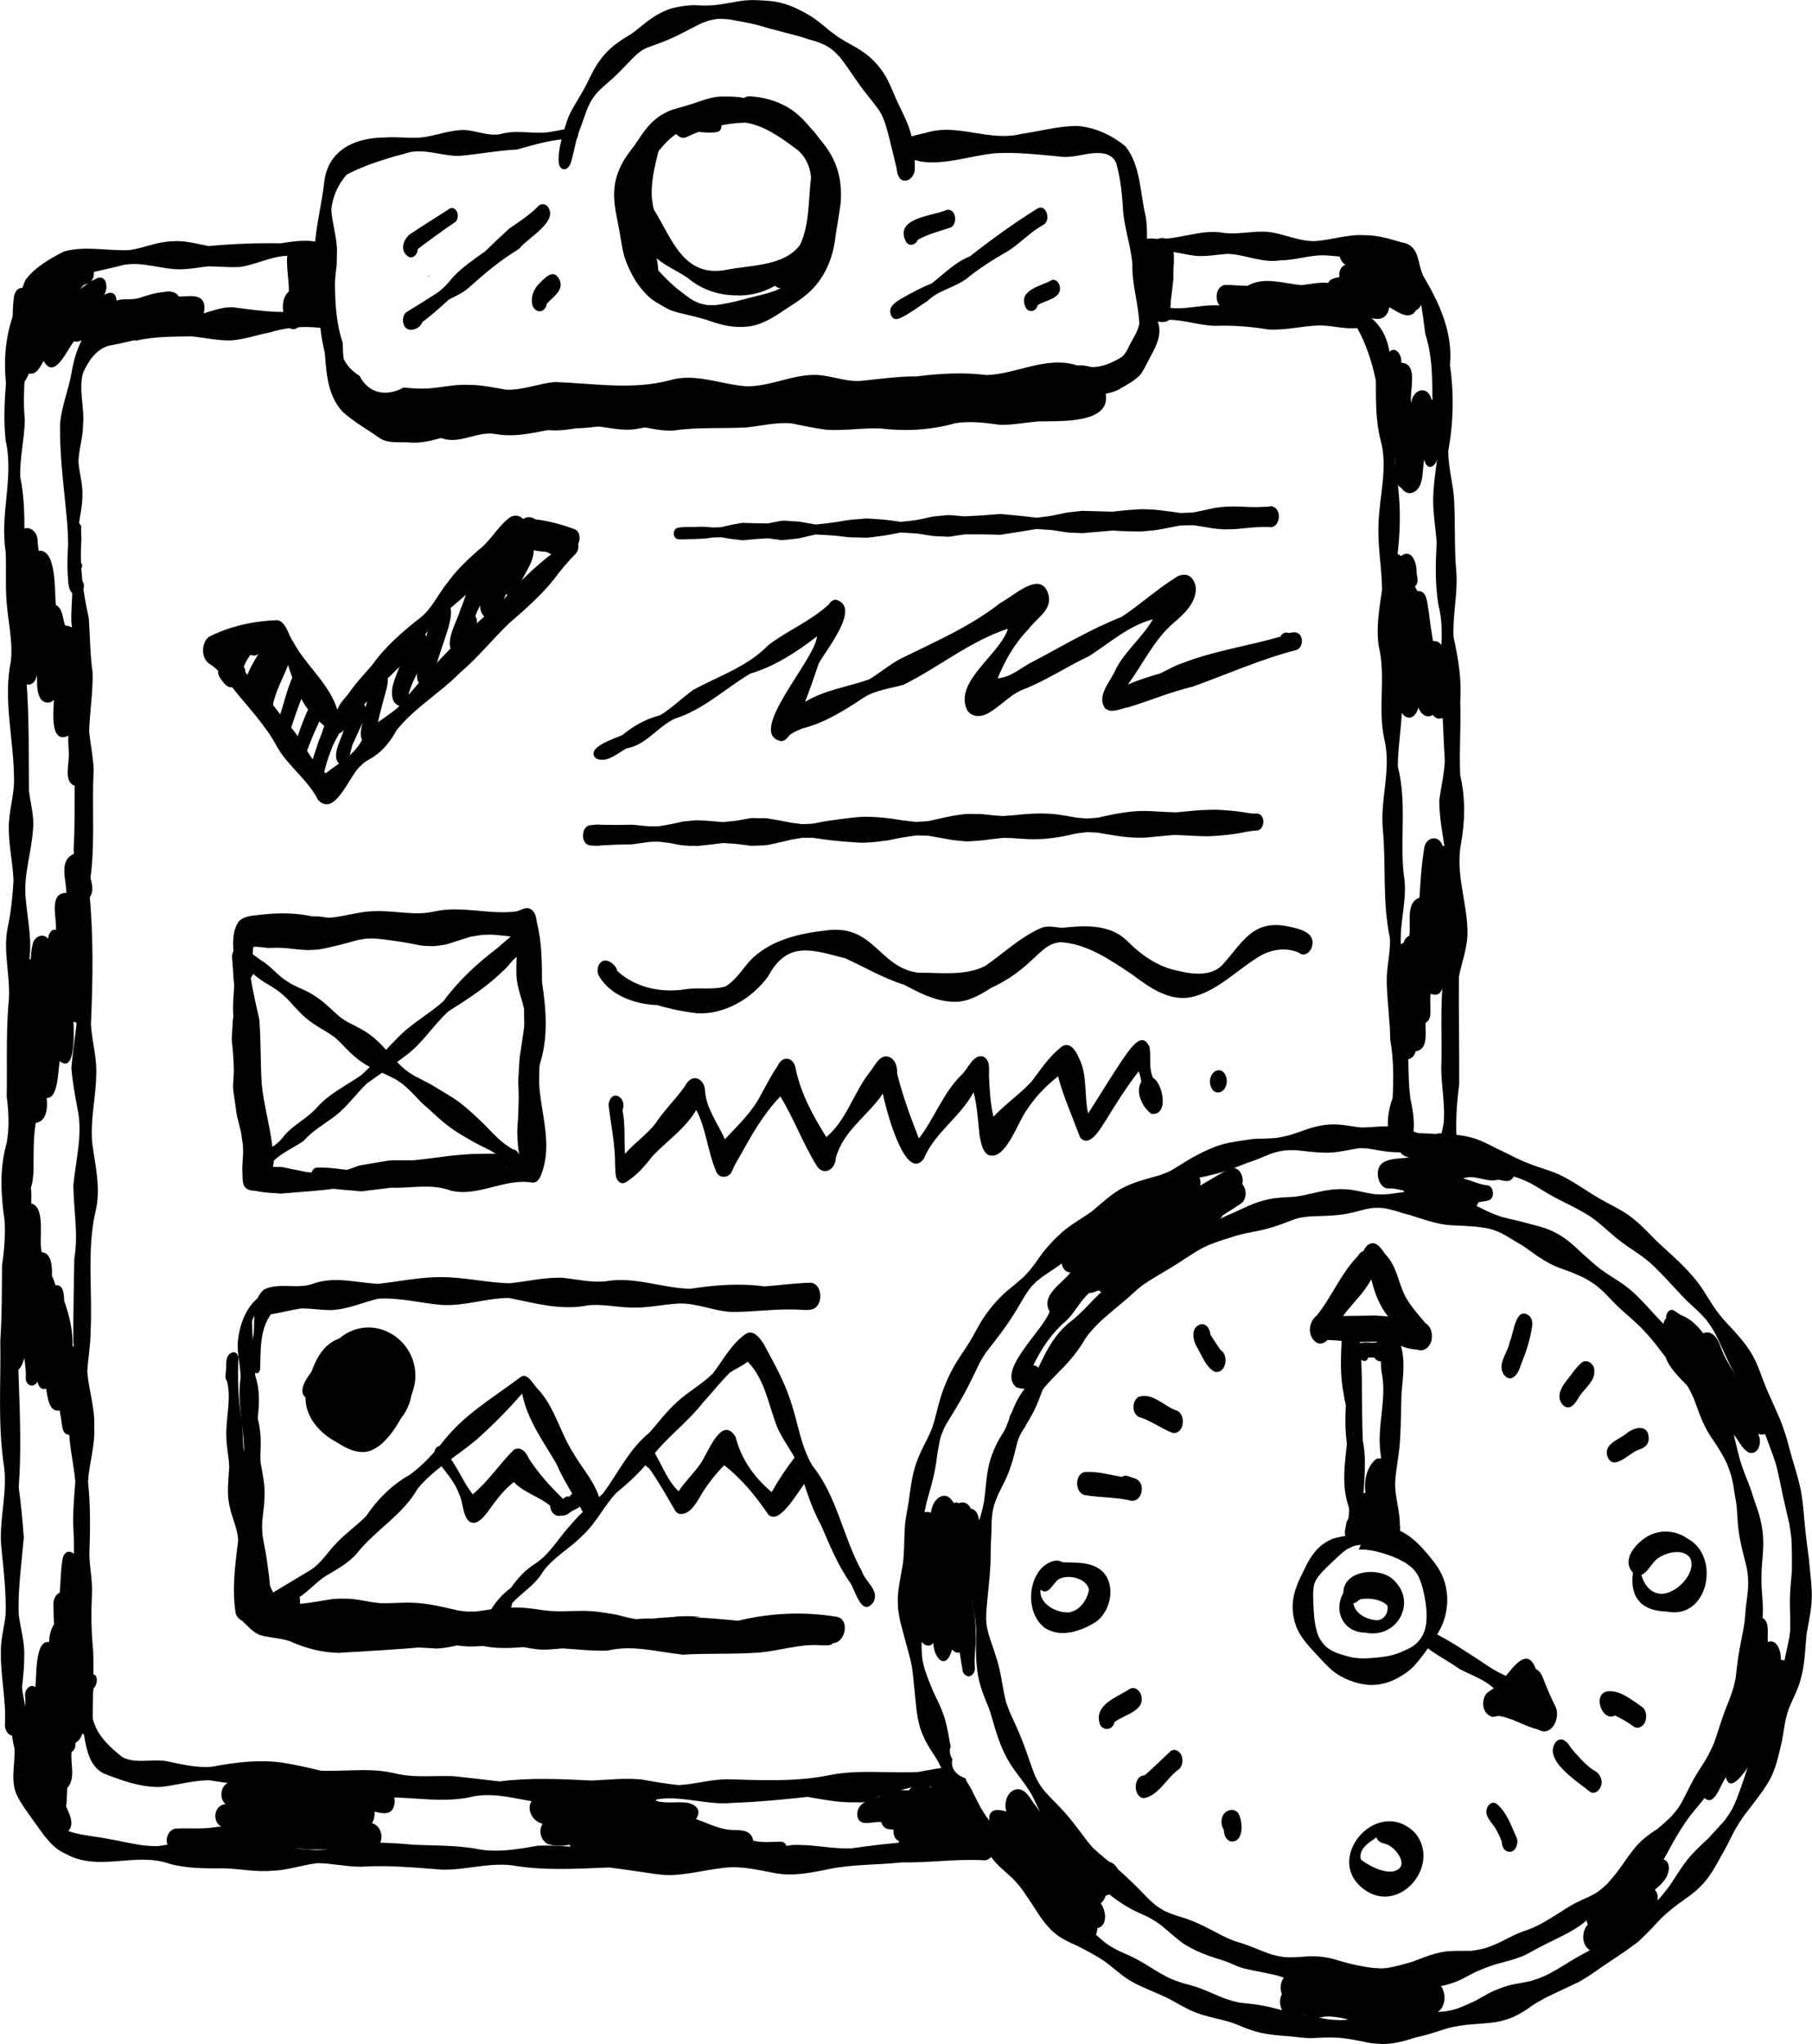 <?xml version="1.0" encoding="UTF-8"?>
<svg id="Layer_2" data-name="Layer 2" xmlns="http://www.w3.org/2000/svg" viewBox="0 0 243.69 274.88">
  <g id="graphics">
    <g>
      <path d="M.66,232.01c.2-3.31-.6-6.52-.54-9.82-.06-1.73.49-3.43.64-5.15.07-2.84-.24-5.65-.53-8.47-.53-4.02.97-8.02.21-12.05-.73-5.64-.3-10.63-.4-16.24.23-3.36.21-6.73.23-10.09.31-2.01.45-4.01.35-6.03-.52-3.49-.7-7.03.28-10.45.37-2.1.28-4.16,0-6.25.08-4.08-.09-8.17.22-12.23.46-3.54-.81-7.06-.07-10.57.44-2.06.65-4.16.77-6.27-.11-2.64-.78-5.24-.61-7.89.14-2.03.77-4,.67-6.06-.07-5.2-1.47-10.36-.42-15.52.32-2.89-.48-5.69-.61-8.56-.12-2.06.01-4.13-.09-6.19-.81-4.98,1.13-9.92.01-14.87-.3-2.59-.17-5.21.03-7.81-.38-3.73.07-7.43,1.68-10.84.3-1,.5-2.04.94-2.99,1.26-1.72,3.3-2.88,5.18-3.84,2.88-.8,5.94-.04,8.87-.19,1.98-.31,3.68-1.13,5.69-1.18,1.66-.15,3.27.34,4.89.64,3.23-.3,6.46-.42,9.71-.37,1.47-.24,5.91-.96,6.08.92-.09,1.65-2.88.65-4,.83-2.67-.43-5,1.06-7.57,1.43-1.42.09-2.85-.07-4.27-.08-1.5.16-3,.49-4.52.37-2.53-.17-5.04-1.18-7.56-.38-3.96.96-8.14,1.57-11.48,4.08-.9,1.47-.48,3.29-.6,4.93-.28,3.91-.89,7.75-.5,11.68-.06,2.56-.69,5.06-.62,7.63,1.01,4.82.25,9.72.77,14.55.19,2.45-.12,4.92-.42,7.35-.01,2.44.5,4.81.6,7.24.25,4.34.18,8.67.22,13.01.2,1.79.75,3.53.54,5.34-.21,3.17-1.35,6.24-.95,9.46.25,2.78.89,5.53.41,8.33-1.51,6.96.08,14.23-1.13,21.25.19,3.49,1.13,6.87.52,10.38-1.06,3.65-.68,7.38-.79,11.1-.59,9.3.71,18.61.03,27.9.3,2.24.53,4.5.68,6.75-.29,3.41-.79,6.81-.69,10.24.22,1.97.87,3.88.74,5.88.03,2.79-.68,5.52-.5,8.32.11.82.1,1.92-.86,2.16-.76.16-1.23-.73-1.23-1.39Z"/>
      <path d="M88.29,252.04c-2.13-.29-4.25-.64-6.38-.9-4.35.18-8.79.46-13.09-.29-3.14-.36-6.16.63-9.3.59-3.63-.28-7.27-.63-10.93-.4-1.97.02-3.91-.46-5.88-.48-2.07.23-4.04.98-6.13,1.02-2.17.21-4.3-.27-6.42-.32-2.41.02-5.08.03-7.38-.62-4.52-1.62-9.56,1.14-13.92-1.32-1.93-.8-3.02-2.65-4.21-4.25-.87-1.26-1.86-2.47-2.48-3.88-.77-1.95-.11-4.03-.22-6.05-.87-3.2-.04-6.45-.52-9.68-.32-.37-.13-.93.02-1.34.06-.44.41-.85.86-.91.42-.06.69.27.64.68-.37,2.58.34,5,.91,7.48.14,2.51.49,5.32,1.15,7.66.48,1.8.4,3.81,1.45,5.42,2.01,2.41,5.46,2.28,8.29,2.89,2.2.36,4.35,1.03,6.6.92,1.91-.33,3.83-.48,5.77-.5,3.79.72,7.58.73,11.43.68,2.08.21,4.18.64,6.25.12,3.56-1.03,7.23-.8,10.88-.47,2.71.11,5.42.07,8.11.49,2.83.65,5.7.13,8.52-.36,2.15-.12,4.33.2,6.49.18,3.8.53,7.55.13,11.35-.23,3.28-.11,6.46.9,9.73,1,2.21-.25,4.38-.7,6.56-1.04,2.71-.16,5.36.55,8.06.44,5.17-.73,10.5-1.35,15.69-.58,1.07.18,2.36-.16,3.28.46.51.74-.38,1.86-1.22,1.72-3.68-.2-7.35.36-11.04.29-3.18.36-6.46.24-9.59.87-2.47.51-5.06,1.06-7.56.54-2.27-.43-4.55-.99-6.87-.66-2.95.32-5.92,1.3-8.9.82Z"/>
      <path d="M46.48,51.42c-.84-.8-1.96-1.36-2.32-2.54-1.15-3.05-1.23-6.32-1.33-9.54-.26-2.09-.68-4.2-.49-6.31.2-2.83.92-5.58,1.25-8.4.43-4.43,4.12-6.13,8.17-6.14.79-.06,1.58-.03,2.37,0,1.14.05,2.28.1,3.38-.13,1.61-.3,3.18-.87,4.82-.88,1.68.04,3.33.89,5,.55,1.23-.36,2.48-.29,3.73-.23,1.12.06,2.23.11,3.34-.13,1-.14,2.26-.61,3.17-.02.45.44-.05,1.57-.66,1.03-2.55,0-4.96.76-7.39,1.43-2.64.13-5.21.65-7.84.86-.9,0-1.8-.16-2.69-.31-1.25-.22-2.49-.44-3.76-.22-2.93.78-5.92,1.63-8.61,3.04-1.14,1.3-1.93,3.02-2.06,4.76.12,1.79.7,3.52.76,5.32-.02.69-.03,1.38-.04,2.06,0,.08-.02.16-.03.24-.09.8-.21,1.62-.2,2.43.02,2.62.19,5.29,1.03,7.78.03.75.05,1.48.12,2.14.43.98,1.23,1.76,2.18,2.36.39.81,1.03,1.51,1.85,1.9.51.24,1.04.34,1.58.34.64,0,1.27-.15,1.87-.4.2-.09.39-.18.58-.29,1.13.1,2.26.19,3.38.12,1.83-.14,3.65-.59,5.5-.48,1.66,0,3.29.37,4.93.65,2.23.08,4.29-.81,6.48-1.03,5.17.15,10.46,1.12,15.56-.25,3.42-1,6.83.57,10.26.82,1.61.02,3.15-.37,4.68-.77,1.55-.4,3.1-.8,4.7-.76,2.14.07,4.17,1.05,6.33.77,2.39-.24,4.76-.59,7.17-.57,3.16-.39,6.28-.58,9.43-.18,4.15-.14,8-2.63,12.21-1.29.64-.05,1.25.03,1.86.21,1.45.06,2.82-.58,4.03-1.3.42-.28.68-.73.91-1.18.48-1.11,1.31-2.12,1.53-3.33-.1-2.71-1.01-5.3-.93-8.04-.23-2.66-1.22-5.2-1.29-7.87-.14-1.92-.36-3.88-.9-5.73-.25-.65-.83-1.06-1.49-1.23-1.06-.22-2.11-.03-3.15.16-.85.16-1.7.31-2.55.25-2.98-.27-6.04-.66-9.04-.48-3.36.3-6.7,1.62-10.08,1.11-.44-.15-.89-.25-1.36-.2-.57.13-1.03-.41-1.16-.91-.19-.71.07-1.47.62-1.95.61-.38,1.84-.62,2.57-.78,2.23-.72,4.45-.37,6.68,0,2.07.33,4.13.66,6.21.13,2.5-.35,4.97-1.07,7.5-1.07,2.42.16,4.73,1.27,6.53,2.76,1.98,2.52,1.94,6.07,2.63,9.09.45,1.9.04,3.86.48,5.75.91,4.82,1.71,10.27-1.29,14.54-1.61,1.95-4.52,1.9-6.65,3.07-.58.49-1.36.36-2.06.52-.63.13-1.24.33-1.88.44-1.71.42-3.46.14-5.16-.24-2.84-.71-5.69-.41-8.48.32-4.44.18-8.88.77-13.32.64-2.33-.06-4.53.89-6.84,1.02-2.88-.12-5.68-.88-8.57-.82-2.26.29-4.48.88-6.74,1.09-2.32.19-4.56-.63-6.85-.75-3.47.37-6.94.56-10.43.53-3.71-.05-7.35-1.04-11.01.04-4.28.61-8.62.54-12.93.74-2.65-.21-4.24-2.34-5.79-4.24Z"/>
      <path d="M120.96,23.89c-.29-.4-.33-.92-.41-1.4-.21-.86-.42-1.73-.63-2.6-.27-1.1-.53-2.21-.88-3.3-.13-.37-.27-.73-.43-1.08-.14-.26-.28-.51-.44-.75-.75-1.06-1.61-2.03-2.37-3.07-.97-1.33-1.84-2.74-2.87-4.03-.34-.36-.68-.71-1.06-1.02-.26-.19-.53-.36-.81-.52-.46-.23-.93-.41-1.42-.58-.62-.17-1.23-.35-1.83-.56-1.44-.41-2.89-.75-4.33-1.15-.86-.24-1.71-.52-2.58-.69-.93-.17-1.86-.37-2.79-.53-.24-.02-.49-.05-.73-.06-.32-.02-.63-.01-.95,0-.37.05-.72.12-1.08.21-.32.11-.63.22-.95.34-1.08.52-2.13,1.09-3.2,1.63-.65.32-1.32.61-1.99.88-.75.3-1.52.54-2.26.84-.11.05-.22.1-.29.14-.13.07-.25.14-.38.22-.2.14-.39.29-.58.44-.75.69-1.44,1.45-2.15,2.18-.79.82-1.64,1.56-2.5,2.3-.24.22-.47.44-.7.68,0,0,0,0,0,0-.22.26-.44.52-.63.81-.13.21-.26.42-.38.64-.17.34-.32.69-.46,1.04-.33.89-.62,1.79-.97,2.68-.15.43-.28.85-.4,1.29-.2.81-.36,1.64-.58,2.45-.12.46-.25,1-.65,1.3,0,0,0,0,0,0-.27.2-.63.21-.89-.09-.17-.19-.22-.48-.25-.72-.04-.38-.02-.75.02-1.12.11-1.13.43-2.25.75-3.33.17-.55.33-1.11.55-1.64.2-.5.46-.96.73-1.43.51-.91,1.07-1.79,1.53-2.64.37-.72.71-1.46,1.09-2.17.41-.75.89-1.45,1.45-2.1.5-.59,1.09-1.11,1.71-1.57.65-.48,1.36-.89,2.05-1.33.92-.65,1.73-1.43,2.66-2.05.87-.58,1.79-1.07,2.8-1.34.81-.21,1.61-.32,2.44-.38.46-.03.93,0,1.39.03.52.02,1.05,0,1.56-.03.68-.06,1.34-.16,2-.28.8-.14,1.6-.31,2.42-.38.8-.07,1.62-.03,2.41.02.79.04,1.57.12,2.34.32,1.38.34,2.64.98,3.86,1.7,1,.59,1.86,1.38,2.7,2.06.47.37.94.72,1.44,1.03.47.3.96.57,1.45.84,1.05.58,2.11,1.24,2.96,2.11.78.79,1.45,1.68,1.95,2.68.54,1.07.95,2.18,1.38,3.09.48,1,.98,1.98,1.38,3.02.34.9.55,1.84.7,2.8.11.71.12,1.44.16,2.16,0,.22.02.44.01.65.03.45-.11.92-.39,1.27-.23.3-.6.5-.95.5-.27,0-.53-.11-.72-.37Z"/>
      <path d="M96.3,41.02c1.15-.14,2.27-.38,3.36-.67,1.07-.29,2.15-.55,3.22-.82.49-.14.98-.29,1.45-.46.27-.13.53-.26.79-.42.21-.15.42-.31.63-.47.4-.36.78-.74,1.15-1.14.9-1.02,1.73-2.1,2.51-3.21.37-.57.74-1.15,1.07-1.75.12-.24.23-.48.34-.73.06-.18.12-.36.18-.54.04-.18.08-.35.11-.53.03-.22.05-.44.07-.67,0-.23,0-.45-.01-.67-.02-.17-.04-.34-.07-.51-.02-.1-.04-.21-.06-.31-.16-.77-.39-1.53-.56-2.07-.46-1.37-.95-2.74-1.57-4.05-.21-.42-.43-.83-.69-1.23-.15-.21-.3-.42-.47-.61-.33-.34-.68-.65-1.05-.95-.58-.44-1.19-.84-1.81-1.23-.71-.45-1.44-.88-2.14-1.27-.01,0-.03-.02-.04-.02l-.03-.02c-.68-.36-1.37-.71-1.95-.9-.16-.05-.32-.11-.48-.18-.22-.09-.39-.23-.5-.41-.88-.08-1.77-.12-2.57-.06-.57.07-1.14.13-1.71.17,0,0,0,0,0,0h-.03c-.59.06-1.15.14-1.73.28-.29.1-.56.21-.84.33-.15.09-.31.17-.46.25-.3.2-.58.41-.75.54-.61.54-1.21,1.09-1.79,1.59-.04.03-.08.07-.12.1-.01,0-.02.02-.03.02-.44.39-.89.77-1.33,1.15-.39.35-.77.7-1.12,1.09-.12.15-.23.3-.35.46-.05.09-.1.18-.15.27-.09.18-.17.36-.25.55-.28.8-.5,1.62-.73,2.44-.25.9-.55,1.79-.81,2.69-.14.55-.25,1.09-.35,1.65-.01.16-.02.31-.04.47,0,.26,0,.51.02.77.02.12.03.25.05.38.05.26.12.51.19.76.08.22.16.43.25.64.4.77.88,1.52,1.36,2.25.3.42.63.81.96,1.2,1.17,1.28,2.34,2.57,3.67,3.68.19.14.37.29.56.43.51.4,1.01.78,1.55,1.11.3.15.59.29.9.41.35.09.69.17,1.04.23.38.01.76.02,1.15,0ZM97.34,43.72c-.86-.2-1.7-.49-2.53-.77-.74-.22-1.49-.41-2.24-.58-.77-.17-1.52-.35-2.26-.61-.36-.13-.72-.33-1.05-.52-.35-.2-.7-.41-1.04-.61-.6-.36-1.16-.87-1.62-1.39-.51-.57-.96-1.17-1.34-1.84-.41-.73-.78-1.49-1.08-2.27-.31-.8-.46-1.65-.61-2.49-.16-.91-.3-1.82-.46-2.6-.07-.36-.14-.72-.18-.93-.37-1.79-.54-3.72.04-5.48.27-.81.61-1.59,1.07-2.3.41-.63.88-1.22,1.32-1.82.78-1.14,1.5-2.35,2.55-3.26.29-.25.57-.49.89-.69.32-.2.65-.38.99-.55.55-.27,1.17-.42,1.72-.57.98-.27,1.93-.58,2.89-.91.87-.3,1.74-.54,2.66-.55.74,0,1.48,0,2.22.07.27.03.54.07.8.13.17-.14.39-.23.64-.23.11,0,.22,0,.34.02.11,0,.22.02.31.03h.09c1.62.17,3.2.67,4.6,1.5,1.51.9,2.61,2.29,3.72,3.62.55.67,1.11,1.34,1.59,2.06.53.79.94,1.65,1.23,2.56.27.83.42,1.7.47,2.57.04.51.04,1.02.02,1.53-.03.54-.11,1.08-.17,1.44-.14.96-.3,1.92-.45,2.8-.13.93-.24,1.87-.48,2.78-.28,1.09-.71,2.14-1.29,3.12-.55.93-1.26,1.79-2.08,2.5-.93.81-1.97,1.46-3.01,2.13-1.61,1.1-3.31,2.2-5.31,2.33-.24.02-.48.03-.72.03-.75,0-1.49-.08-2.23-.26Z"/>
      <path d="M57.62,37.03s.06.08.08.12c-.02.02-.04.05-.06.07,0-.06-.02-.13-.03-.19Z"/>
      <path d="M194.77,156.05c-2.13-.78-.68-3.71-.59-5.31.15-2.35-.33-4.68-.35-7.03.15-4.21-.21-8.4.33-12.6.03-3.38-.68-6.69.15-10.06,1.08-4.49-.75-8.91-.75-13.38.23-1.8.67-3.56.75-5.38-.22-3.26-.24-6.34-.55-9.57-.38-3.77.68-7.52-.29-11.25-.49-2.8-.41-5.63-.26-8.45-.11-1.85-.45-3.69-.47-5.54,0-1.88.27-3.73.51-5.59.07-2.23-.48-4.42-.58-6.64-.08-3.49.11-6.95-.98-10.32-.46-3.11-.52-6.42-2.9-8.79-3.44-.6-6.82-1.6-10.32-1.78-2.14-.17-4.17.66-6.3.65-2.46.41-4.73-.82-7.13-.87-1.46.12-2.92.4-4.4.25-1.2-.15-2.38-.5-3.59-.58-.2.1-.39.06-.6.02-.62-.09-1.24.17-1.86.16-.8.12-1.31-.94-.85-1.55.32-.42.91-.38,1.38-.35,3.23.32,6.29-1.38,9.54-.76,2.29.27,4.6-.53,6.88.02,1.71.37,3.38,1.08,5.16,1.08,2.27-.11,4.47-.94,6.77-.8,1.73-.02,3.35.47,4.97.95,2.57.39,2.1,2.74,2.99,4.57,2.17,3.64,3.97,7.58,3.57,11.93.55,3.86.48,7.69-.22,11.52-.04,2.31.7,4.55.79,6.85.15,3.22,0,6.43.3,9.65.17,2.87-.53,5.7-.39,8.57.63,2.83,1.11,5.69.9,8.61.13,3.33-.16,6.65,0,9.97.72,3.13.65,6.27.07,9.42-.67,3.85.8,7.55.9,11.37.1,2.18-.73,4.22-1.15,6.32-.04,4.83.07,9.65.04,14.48-.37,2.8-.53,5.54-.27,8.36.11.79-.2,1.99-1.19,1.85Z"/>
      <path d="M130.78,240.93c.38.71.71,1.44,1.09,2.14.68,1.12,1.43,2.19,2.22,3.23.42.55.84,1.11,1.23,1.68.4.59.75,1.21,1.1,1.84.4.66.82,1.28,1.21,1.79.16.18.32.35.48.53.17.16.34.31.5.46.16.15.36.28.53.4.48.34.95.68,1.46.98.6.35,1.21.68,1.8,1.05,1.36.85,2.38,2.09,3.21,3.16.14.19.29.38.4.51.43.47.86.94,1.29,1.4.43.39.86.77,1.31,1.14.29.2.57.41.88.59.39.23.77.43,1.17.62,1.07.46,2.11.93,3.11,1.54,1.09.65,2.14,1.34,3.27,1.93.71.32,1.41.58,2.15.81.47.12.95.25,1.41.39.65.19,1.27.46,1.89.71.53.22,1.05.45,1.57.67.55.24,1.13.42,1.71.6.29.06.58.13.87.2.29.07.62.07.91.11.56.07,1.12.12,1.68.21,1.05.15,2.07.43,3.09.69.5.13,1,.27,1.52.37.54.11,1.07.19,1.62.26.57.07,1.13.2,1.69.33.31.07.62.13.92.2.36.08.75.11,1.11.15.34.02.68.04,1.02.05.34.02.69-.04,1.03-.07.52-.08,1.04-.17,1.55-.29.56-.13,1.11-.27,1.67-.41.51-.12,1.06-.16,1.58-.21.6-.06,1.2-.09,1.8-.07.57.02,1.14.06,1.71.09.24,0,.48.02.72.03.3.02.62-.04.92-.06,1.06-.07,2.12-.07,3.18-.18.27-.05.55-.11.83-.16.26-.05.53-.14.79-.22.82-.3,1.61-.66,2.4-1.03.56-.3,1.12-.62,1.68-.94.61-.35,1.27-.6,1.93-.85.58-.22,1.21-.38,1.82-.49.7-.12,1.39-.26,2.08-.4.29-.1.57-.19.86-.29.46-.15.89-.36,1.34-.55.66-.36,1.31-.71,1.95-1.11.71-.43,1.41-.88,2.14-1.29.65-.37,1.33-.71,1.96-1.1.66-.4,1.29-.83,1.93-1.27.95-.73,1.89-1.48,2.82-2.23.93-.74,1.96-1.38,2.94-2.07.24-.19.48-.38.71-.58.24-.2.46-.44.68-.66.45-.54.89-1.09,1.32-1.65.78-1.16,1.49-2.37,2.35-3.46.82-1.04,1.81-1.95,2.78-2.85.77-.83,1.54-1.65,2.29-2.5.37-.51.71-1.02,1.02-1.57.18-.37.35-.75.51-1.12.29-.79.6-1.57.87-2.37.18-.51.33-1.02.5-1.53.14-.42.3-.82.47-1.22.53-1.26,1.22-2.42,1.93-3.59.35-.64.71-1.28,1.07-1.91.14-.27.28-.54.42-.81.1-.27.2-.54.3-.81.07-.28.14-.55.21-.82.09-.65.16-1.3.21-1.96.06-.77.09-1.54.22-2.3.27-1.54.65-3.05.95-4.58.04-.32.08-.64.12-.97.02-1.26-.04-2.51-.05-3.77,0-1.4.16-2.8.27-4.2.02-1.46.02-2.91-.06-4.36-.08-.68-.18-1.36-.29-2.04-.28-1.23-.59-2.45-.85-3.68-.3-1.44-.58-2.89-.95-4.32-.39-1.21-.86-2.4-1.3-3.61-.47-1.3-.93-2.61-1.46-3.89-.25-.54-.5-1.07-.79-1.59-.46-.71-.96-1.41-1.42-2.13-.47-.72-.88-1.47-1.27-2.23-.74-1.49-1.34-3.05-2.15-4.5-.3-.49-.62-.95-.96-1.41-.34-.4-.71-.78-1.08-1.15-.48-.45-.98-.88-1.45-1.34-.53-.52-1.04-1.06-1.54-1.61-.96-1.04-1.92-2.08-2.93-3.07-.32-.3-.66-.61-1.01-.89-.32-.27-.66-.5-1-.75-1.08-.74-2.18-1.45-3.19-2.29-1.07-.89-2.07-1.85-3.19-2.66-1.23-.83-2.55-1.48-3.87-2.14-.76-.37-1.5-.77-2.22-1.2-.79-.47-1.56-.96-2.25-1.33-.79-.38-1.58-.69-2.41-.94-.56-.15-1.12-.26-1.69-.39-.83-.19-1.66-.28-2.5-.39-.84-.12-1.69-.25-2.5-.52-.86-.28-1.7-.58-2.54-.9-.56-.14-1.13-.24-1.47-.76-.07-.1-.12-.21-.17-.32-.2-.03-.41-.06-.61-.08-.61-.02-1.2,0-1.8.06-.38.04-.75.08-1.13.11-.59.04-1.18.02-1.76-.02-1.08-.07-2.15-.31-3.22-.48-.26-.01-.52-.03-.77-.04-.23-.01-.48.03-.72.05-1.4.25-2.78.58-4.21.56-1.32-.02-2.63-.2-3.94-.34-.53-.02-1.06,0-1.59.04-.46.07-.91.16-1.36.29-1.03.33-1.99.84-3.02,1.17-1.11.36-2.17.86-3.27,1.23-1,.34-2.02.58-3.05.81-1.27.29-2.56.53-3.82.88-.29.12-.58.24-.87.36-.27.15-.54.31-.71.39-.24.18-.48.36-.73.54-1.17.88-2.29,1.84-3.48,2.69-1.16.82-2.47,1.44-3.75,2.07l-.75.45c-.55.43-1.09.87-1.61,1.34-.68.63-1.38,1.25-2.08,1.86-1.28,1.1-2.71,1.99-4.09,2.94-.26.21-.52.43-.79.64-.24.25-.47.5-.64.65-.29.39-.58.76-.83,1.17-.26.43-.52.85-.76,1.28-.5.87-1.04,1.72-1.61,2.55-.93,1.36-1.97,2.63-2.96,3.94-.24.37-.47.73-.69,1.11-.71,1.44-1.38,2.89-2.14,4.3-.75,1.37-1.57,2.69-2.38,4.02-.13.25-.27.5-.35.64-.12.29-.24.59-.36.88-.1.25-.16.54-.23.77-.11.59-.22,1.18-.32,1.77-.13,1.02-.27,2.04-.51,3.04-.25,1.1-.57,2.19-.88,3.28-.14.55-.25,1.1-.36,1.65-.15,1.44-.41,2.85-.67,4.28-.08.6-.15,1.2-.2,1.8v.83c.06.6.12,1.2.21,1.8.22,1.11.43,2.21.47,3.34.05,1.19-.05,2.38-.15,3.55-.03.95-.04,1.89-.04,2.66.02.38.05.75.07,1.12.02.3.09.61.15.9.07.27.14.55.21.82.35,1.04.75,2.05,1.12,2.92.49,1.04,1.02,2.07,1.4,3.16.41,1.16.62,2.38.82,3.58.05.23.09.45.15.68-.14.34-.17.73-.04,1.15.06.2.15.38.26.55-.06.25-.06.51-.04.78.07.69.65,1.26,1.23,1.56.14.07.29.14.45.19.36.59.73,1.17,1.06,1.78ZM185.52,274.86c-.27-.02-.53-.03-.79-.05-.36-.02-.72-.11-1.08-.18-.54-.1-1.08-.23-1.62-.32-.61-.11-1.22-.19-1.84-.26-.54-.02-1.09-.05-1.63-.04-.61,0-1.22.04-1.84.07-1.11.06-2.23-.13-3.34-.24-1.35-.09-2.69-.2-4.02-.51-.68-.16-1.34-.39-2-.65-.39-.16-.79-.32-1.18-.48-.6-.25-1.25-.4-1.71-.53-1.25-.31-2.53-.58-3.73-1.05-1.28-.5-2.44-1.25-3.66-1.89-1.49-.71-3.05-1.29-4.52-2.04-.75-.39-1.46-.89-2.11-1.43-.63-.52-1.26-1.02-1.91-1.51-1.21-.8-2.46-1.46-3.75-2.11-.4-.17-.8-.35-1.19-.55-.42-.21-.8-.44-1.2-.69-.16-.11-.31-.22-.45-.35-.22-.18-.46-.36-.66-.58-.35-.38-.7-.76-1.01-1.18-.57-.76-1.06-1.59-1.59-2.38-.51-.76-1.01-1.52-1.56-2.25-.31-.36-.63-.71-.96-1.06-.94-.88-1.98-1.68-2.76-2.71-.93-1.22-1.71-2.54-2.51-3.85-.31-.52-.64-1.03-.97-1.54-.35-.54-.73-1.06-1.05-1.62-.71-1.26-1.2-2.63-1.75-3.96-.3-.69-.62-1.37-.98-2.04l-.17-.29c-.48-.81-1.05-1.57-1.48-2.41-.23-.45-.42-.91-.61-1.38-.2-.49-.3-1.05-.42-1.56-.22-1.03-.29-2.09-.4-3.13-.14-1.3-.24-2.6-.42-3.9-.09-.48-.19-.95-.31-1.41-.15-.59-.33-1.17-.48-1.76-.14-.54-.29-1.08-.43-1.62-.17-.66-.37-1.3-.48-1.97-.05-.32-.1-.63-.15-.95-.05-.3-.04-.63-.05-.93-.04-.71.03-1.41.13-2.11.16-1.08.38-2.15.56-3.23.06-.62.11-1.23.14-1.85.03-.99.05-1.98.11-2.98.06-1.14.33-2.25.51-3.38.23-1.76.44-3.56,1.02-5.25.27-.77.59-1.48.95-2.21.41-.79.8-1.58,1.15-2.41.1-.29.2-.59.29-.88.25-.93.48-1.87.68-2.61.44-1.61,1.06-3.15,1.85-4.62.77-1.43,1.77-2.7,2.58-4.11.33-.61.66-1.21,1.01-1.82.52-.91,1.13-1.76,1.8-2.57.3-.36.63-.71.96-1.04.31-.31.62-.63.96-.91.76-.62,1.52-1.24,2.25-1.89.24-.26.48-.53.72-.79.25-.27.46-.6.7-.89.52-.72,1.02-1.48,1.6-2.15.62-.72,1.27-1.39,1.97-2.03.64-.59,1.4-1.11,2.14-1.59.66-.43,1.32-.86,1.97-1.31.68-.57,1.35-1.15,2.03-1.71.7-.57,1.46-1.15,2.29-1.54.37-.17.73-.36,1.12-.5.39-.14.77-.29,1.17-.41.86-.27,1.73-.5,2.59-.74.29-.11.59-.22.88-.34.3-.11.6-.29.79-.39,1.17-.7,2.29-1.46,3.51-2.08,1.05-.53,2.1-1.02,3.23-1.34,1.2-.33,2.43-.45,3.66-.66.54-.09,1.1-.09,1.64-.1.63-.02,1.25-.04,1.88-.09.75-.11,1.47-.28,2.18-.48.68-.22,1.34-.47,2.01-.7.72-.24,1.46-.43,2.21-.55.82-.12,1.65-.13,2.47-.04.43.05.84.11,1.26.18.52.09,1.04.15,1.41.18.75-.01,1.49-.06,2.23-.12.73-.05,1.46-.06,2.2.03.73.08,1.41.26,2.11.47.3.09.61.22.91.33.45.17.91.31,1.38.45.23.05.46.11.7.15.02-.04.05-.07.08-.11.23-.26.55-.43.89-.42.3-.01.61.05.91.1.3.02.6.04.86.06.97.08,1.93.22,2.87.52,1.11.35,2.12.91,3.16,1.43.85.39,1.67.81,2.37,1.16.74.36,1.49.68,2.26.97.99.37,2.01.65,3,1.04,1.82.72,3.43,1.88,5.08,2.91.66.41,1.32.8,2.01,1.16.77.4,1.54.81,2.29,1.27,1.61,1,2.91,2.39,4.22,3.74,1.45,1.39,3.01,2.68,4.37,4.17.7.76,1.37,1.55,1.93,2.41.68,1.04,1.29,2.1,2.02,3.1.28.36.57.7.86,1.05.36.41.74.8,1.11,1.2.65.7,1.27,1.42,1.84,2.18.67.89,1.23,1.88,1.64,2.92.44,1.11.83,2.23,1.28,3.29.54,1.21,1.1,2.41,1.62,3.64.55,1.31.97,2.67,1.32,4.05.35,1.39.83,2.75,1.18,4.14.17.69.36,1.39.46,2.09.11.72.2,1.44.26,2.16.14,1.43.25,2.86.44,4.28.1.76.21,1.53.29,2.29.08.7.13,1.41.21,2.12.15,1.36.25,2.75.1,4.11-.14,1.26-.4,2.5-.62,3.74-.19,1.78-.21,3.6-.61,5.34-.18.79-.39,1.57-.72,2.31-.34.78-.7,1.55-1.04,2.34-.09.28-.18.56-.27.84-.1.39-.21.77-.27,1.17-.09.54-.18,1.08-.27,1.62-.15.97-.4,1.94-.64,2.89-.25,1.01-.56,2-1.04,2.92-.57,1.09-1.29,2.05-1.91,2.88-.51.7-1.05,1.36-1.57,2.04-.53.73-1,1.5-1.38,2.16-.58,1.18-1.16,2.33-1.82,3.46-.69,1.28-1.4,2.56-2.38,3.64-.48.52-.99,1.01-1.56,1.43-.51.37-1.02.75-1.51,1.1,0,0-.02.02-.03.02h-.02c-.4.32-.8.62-1.19.93-.41.33-.8.68-1.19,1.04-.46.46-.9.93-1.34,1.41-.57.61-1.16,1.19-1.77,1.76-.26.24-.58.45-.86.66-.37.29-.76.55-1.14.82-.66.46-1.33.9-2,1.34-.68.45-1.34.91-2.01,1.38-.32.22-.63.44-.96.64-.38.23-.76.5-1.16.7-1.51.73-3.04,1.41-4.51,2.14,0,0-.02.01-.03.02h-.01c-.37.21-.74.42-1.11.63-.4.22-.77.51-1.14.77-.87.58-1.77,1.11-2.76,1.43-.41.13-.82.25-1.24.34-.42.08-.83.13-1.26.17-1.04.08-2.08.17-3.12.26-.55.07-1.09.16-1.63.26-.55.1-1.09.29-1.63.45-1.01.33-2.01.65-3.05.88-.52.11-1.02.29-1.53.44-.67.19-1.34.35-2.03.45-.42.06-.84.09-1.27.09-.15,0-.3,0-.46-.02Z"/>
      <path d="M185.49,264.72c.36,0,.72-.03,1.08-.06,1.11-.19,2.18-.5,3.26-.8.65-.23,1.3-.49,1.94-.73.71-.26,1.43-.46,2.17-.61.67-.13,1.38-.15,2.05-.16.28,0,.55,0,.83,0,.37,0,.73,0,1.1-.01.6-.08,1.18-.19,1.76-.34.78-.25,1.53-.56,2.17-.87.23-.12.47-.23.55-.28.62-.32,1.25-.64,1.89-.91.38-.16.77-.29,1.16-.42.45-.16.89-.36,1.33-.57,1.26-.65,2.45-1.41,3.64-2.18.53-.34,1.07-.66,1.63-.94.54-.28,1.11-.52,1.66-.77.23-.11.45-.23.68-.35.22-.11.43-.27.63-.41.39-.3.75-.61,1.11-.95.34-.38.68-.78,1.01-1.17.42-.55.85-1.1,1.24-1.68.45-.66.91-1.29,1.4-1.91.86-1.08,1.98-1.91,3.12-2.65.61-.49,1.19-1.02,1.76-1.56.33-.36.64-.73.94-1.12.14-.22.29-.44.44-.66.55-1,1.03-2.03,1.57-3.04.53-.99,1.17-1.92,1.76-2.87.4-.7.76-1.42,1.09-2.16.19-.53.38-1.06.56-1.6.31-1.04.65-2.05,1.04-3.06.35-.91.72-1.82,1.02-2.76.13-.48.25-.96.34-1.45.12-1,.22-2,.38-3,.2-1.26.46-2.52.7-3.77.06-.35.11-.69.15-1.05.05-.5.07-1,.12-1.49.11-.92.24-1.82.32-2.74.02-.47.02-.95,0-1.42-.04-.35-.08-.7-.12-1.06-.18-.91-.45-1.8-.66-2.71-.23-.99-.43-1.98-.54-2.99-.11-.99-.13-2-.23-2.99-.05-.49-.16-.98-.24-1.46-.06-.41-.13-.83-.19-1.24-.08-.42-.17-.84-.27-1.25-.17-.54-.35-1.08-.56-1.6-.2-.42-.41-.82-.63-1.23-.33-.56-.65-1.11-1.02-1.65-.42-.6-.82-1.21-1.17-1.86-.68-1.26-1.13-2.61-1.61-3.95-.24-.55-.5-1.08-.78-1.61-.39-.66-.82-1.29-1.27-1.92-.51-.65-1.05-1.28-1.58-1.91-.49-.58-.95-1.19-1.41-1.81-.7-.89-1.43-1.73-2.22-2.53-.75-.72-1.52-1.4-2.3-2.08-.91-.8-1.72-1.69-2.46-2.45-.43-.41-.87-.8-1.34-1.16-.49-.34-1-.65-1.53-.93-.55-.25-1.1-.5-1.66-.73-.55-.22-1.13-.39-1.68-.61-1.38-.54-2.6-1.34-3.79-2.21-.27-.2-.54-.39-.81-.58-.39-.27-.82-.49-1.23-.74-.62-.39-1.25-.77-1.9-1.12-.44-.19-.88-.37-1.33-.51-.69-.17-1.37-.27-2.07-.35-1.04-.08-2.09-.14-3.14-.18-1.21-.04-2.4-.34-3.33-.62-.8-.23-1.59-.5-2.38-.75-.64-.15-1.28-.34-1.9-.56-.59-.15-1.16-.31-1.75-.39-.41-.03-.81-.04-1.22-.02-.37.04-.73.09-1.09.17-.44.1-.88.23-1.31.34-.78.2-1.56.35-2.36.44-1.32.15-2.66.13-3.99.21-.56.06-1.11.13-1.65.28-.77.25-1.52.58-2.29.84-.64.23-1.3.43-1.96.6-1.2.3-2.42.46-3.61.78-1.57.5-3.16.94-4.55,1.61-.04.02-.08.04-.12.06,0,0,0,0,0,0-1.47.77-2.81,1.77-4.23,2.63-1.29.79-2.62,1.51-3.79,2.33-.03.02-.06.04-.09.07h-.02c-.46.35-.9.71-1.33,1.11-.81.78-1.7,1.48-2.56,2.2-.75.64-1.5,1.27-2.2,1.95-.46.47-.9.96-1.31,1.47-.12.17-.24.34-.36.51l-.04.06c-.95,1.66-2.2,3.11-3.4,4.29-.75.75-1.49,1.52-2.08,2.23-.07.09-.14.18-.2.28-.38.98-.73,1.97-1.21,2.91-.34.66-.72,1.31-1.1,1.94-.06.17-.15.32-.28.46-.1.16-.2.33-.3.49-.09.19-.18.38-.28.57-.07.18-.13.36-.2.54-.16.6-.31,1.2-.46,1.8-.18.72-.4,1.42-.65,2.11-.4,1.14-1.01,2.22-1.54,3.31-.19.46-.36.93-.52,1.4-.07.28-.14.56-.2.85-.06.46-.11.92-.13,1.23-.02.96-.03,1.91-.09,2.87-.06,1.02-.02,2.04-.07,3.05-.05,1.01-.14,2.02-.25,3.03-.12,1.11-.21,2.22-.31,3.33-.01.33-.02.65-.02.98.02.31.05.62.09.93.07.36.15.71.24,1.07.46,1.46,1.02,2.9,1.39,4.39.39,1.57.56,3.19.96,4.76.15.41.3.82.46,1.23.63,1.41,1.29,2.79,1.84,4.23.57,1.5,1.03,3.02,1.58,4.38.16.35.33.69.52,1.02.14.21.27.42.4.6.02.02.03.04.05.07h0c.83,1.09,1.86,1.99,2.77,2.99,1.09,1.2,2.06,2.49,3.02,3.79.32.42.66.83,1.01,1.23,1.1,1.06,2.33,1.97,3.48,2.99,1.35,1.19,2.63,2.45,3.87,3.75.37.37.75.71,1.14,1.04.39.28.79.53,1.2.76.76.35,1.56.62,2.29.84,1.9.56,3.62,1.51,5.37,2.43.67.33,1.35.64,2.06.87,1.63.44,3.14,1.21,4.75,1.73.54.14,1.08.25,1.63.33.66.04,1.31.03,1.98-.02.65-.04,1.31-.11,1.96-.1.68.02,1.33.09,1.99.22.67.14,1.31.33,1.97.54,1.28.36,2.6.63,3.92.8.31.02.61.05.92.05ZM178.42,267.69c-.52,0-1.01-.06-1.52-.14-.53-.07-1.05-.29-1.56-.46-.56-.2-1.11-.46-1.65-.71-.6-.28-1.21-.49-1.84-.68-1.49-.4-3.02-.6-4.52-.97-.68-.17-1.31-.47-1.95-.75-.68-.29-1.39-.49-2.09-.71-1.3-.42-2.52-.93-3.7-1.62-.57-.33-1.11-.77-1.61-1.19-.64-.54-1.26-1.09-1.91-1.61-.56-.4-1.13-.76-1.74-1.08-.74-.35-1.51-.66-2.22-1.05-.92-.51-1.8-1.08-2.63-1.73-1.52-1.2-2.73-2.7-3.97-4.04-.66-.64-1.34-1.25-1.99-1.9-.73-.75-1.39-1.54-2-2.38-1.15-1.6-1.83-3.48-2.72-5.23-.48-.83-1.03-1.59-1.6-2.36-.84-1.06-1.59-2.18-2.17-3.4-.65-1.37-1.09-2.79-1.44-4.03-.14-.48-.28-.96-.43-1.44-.16-.51-.38-1-.58-1.49-.41-1.02-.79-2.06-1-3.14-.21-1.08-.29-2.15-.32-3.24-.03-1.08.05-2.16.03-3.24-.04-.56-.1-1.11-.18-1.67-.08-.47-.18-.94-.27-1.41-.12-.63-.2-1.26-.26-1.9-.13-1.3-.2-2.61-.09-3.91.09-1.09.3-2.15.52-3.22.12-.56.23-1.12.4-1.67.16-.53.34-1.05.49-1.51,0-.03.01-.05.02-.08h0c.16-.59.3-1.17.41-1.76.25-1.67.28-3.38.68-5.01.11-.43.23-.86.38-1.28.15-.43.34-.84.53-1.26.29-.66.71-1.28,1.08-1.9.1-.19.19-.38.29-.57.15-.38.3-.76.44-1.14.04-.3.14-.58.31-.8.26-.67.54-1.33.9-1.96.36-.63.77-1.2,1.23-1.75.23-.28.48-.56.72-.83.75-1.47,1.4-2.99,2.12-4.21.83-1.44,1.91-2.8,3.28-3.77.5-.43.98-.88,1.36-1.25.52-.51,1-1.05,1.5-1.55.6-.59,1.2-1.19,1.83-1.75.57-.51,1.16-1.01,1.79-1.45.38-.26.76-.5,1.14-.75,1.53-1.12,3.03-2.32,4.65-3.3.99-.6,2.04-1.03,3.11-1.47,1.19-.49,2.35-1.03,3.51-1.6.8-.41,1.6-.81,2.43-1.16.82-.35,1.62-.75,2.45-1.11.88-.39,1.81-.67,2.75-.86,1.07-.21,2.16-.21,3.24-.29,1.67-.19,3.27-.76,4.94-.95.89-.1,1.78-.12,2.67,0,1.06.14,2.09.45,3.15.59.69.05,1.37.05,1.95,0,.93-.12,1.84-.29,2.77-.33.91-.04,1.82-.11,2.73-.09.57.02,1.15.07,1.71.18.62.12,1.23.32,1.83.52.52.18,1.03.46,1.52.7.56.27,1.12.54,1.65.8.34.17.68.34,1.02.51.61.28,1.23.52,1.86.74,1.13.33,2.29.52,3.31.82.97.28,1.97.48,2.92.84.96.36,1.82.85,2.64,1.46.75.56,1.42,1.23,2.11,1.86.83.75,1.65,1.5,2.54,2.17,1.33.96,2.79,1.72,4.03,2.81,1.26,1.1,2.36,2.39,3.5,3.61.6.64,1.21,1.29,1.82,1.93.62.65,1.15,1.39,1.66,2.14.54.78,1.03,1.59,1.55,2.38.48.73.99,1.44,1.51,2.13.64.82,1.36,1.57,1.92,2.45.65,1.02,1.1,2.11,1.42,3.22.45,1.63.78,3.29,1.23,4.92.33,1.08.74,2.14,1.17,3.19.2.5.38,1.02.53,1.54.2.64.43,1.26.64,1.89.44,1.29.71,2.61.77,3.96.06,1.34-.1,2.67-.2,4.01-.04.86-.04,1.71,0,2.56,0,0,0,0,0,0v.04c.06.84.13,1.69.16,2.54.03.76-.04,1.51-.09,2.26-.08,1.52-.13,3.04-.38,4.54-.12.74-.32,1.46-.53,2.19-.2.67-.46,1.31-.67,1.97-.39,1.39-.68,2.81-1.1,4.2-.23.76-.5,1.51-.85,2.23-.34.72-.75,1.42-1.12,2.13-.8,1.54-1.39,3.19-2.23,4.71-.34.63-.69,1.27-1.14,1.83-.55.67-1.1,1.33-1.65,2.01-.48.64-.92,1.29-1.35,1.97-.35.57-.68,1.15-.98,1.66-.02.03-.03.06-.05.09h0c-.44.78-.84,1.58-1.3,2.34-.56.91-1.36,1.68-2.2,2.34-.74.57-1.6.98-2.41,1.44-.46.27-.93.51-1.39.76-.45.24-.86.52-1.28.8-.64.5-1.25,1.02-1.84,1.59-.67.64-1.31,1.31-2.08,1.84-1.38.95-2.91,1.64-4.27,2.31-.64.32-1.28.65-1.91,1-.56.31-1.11.62-1.71.86-1.1.42-2.25.68-3.38,1-.97.3-1.9.67-2.82,1.08-.58.3-1.15.61-1.73.91-.62.32-1.28.54-1.95.74-1.32.4-2.74.29-4.09.13-.91-.07-1.81-.11-2.72-.2-.85-.08-1.69-.09-2.55-.04-.51.05-1.01.12-1.52.19-.65.09-1.29.23-1.95.3-1.11.13-2.21.39-3.33.39-.03,0-.06,0-.1,0Z"/>
      <path d="M129.46,224.66c-.14-.8-.28-1.62-.39-2.43-.26.08-.53.04-.77-.16-.09-.07-.18-.15-.26-.23-.8,2.89-2.45,1.25-2.52-.89-.7.86-1.79.03-1.83-.88-.08-.53-.06-1.06-.08-1.59-1.07-.32-1.22-1.58-1.28-2.53-.36-3.3-.46-6.73.63-9.91-.24-1.26.74-3.19,2.24-2.61.16-1.8,1.91-3.37,3.08-1.28.12-.08.26-.12.42-.09.09.02.17.06.24.11.09-.05.19-.08.3-.1.62-.12,1.08.29,1.33.82,1.47.22,1.02,2.8,1.41,3.91.03.98.65,2.66-.59,3.11-.28.05-.52-.07-.69-.26.2,1.9.07,3.81.05,5.72.4,1.73.49,3.48.49,5.25-.08,1.19-.23,2.38-.14,3.58.04.39-.08.81-.38,1.06-.5.43-1.17-.01-1.27-.61Z"/>
      <path d="M136.72,186.6c-2.79-2.24,3.54-7.62,4.44-10.21-1.22-2.23,1.64-3.72,2.8-5.26-1.37-.04-1.6-2.29-.53-2.93,2.48-1.09,3.92-3.38,6.09-4.92,1.36-.99,3.43-1.13,4.43-2.53.21-.29.46-.48.75-.69,1.61-1.02,3.36-1.82,5.2-2.24.97-.62,1.81.77,1.49,1.64,1.29-.78,2.58-1.54,3.91-2.25,1.23-.63,2.08.98,1.76,2.03.68.72.63,2.2-.29,2.7-.75.51-1.52.99-2.29,1.47-1.98,2.96-5.41,4.49-8.18,6.59-1.3,1.01-2.42,2.32-3.8,3.19-1.54.46-3.27,1.41-4.75.35-.42.13-.82.37-1.27.34-1.24,1.09-1.92,2.63-3.09,3.74-1.99,1.7-3.3,3.68-4.43,6,.65,0,1.04.67,1.11,1.24.29,1.79-2.1,2.19-3.35,1.72Z"/>
      <path d="M197.67,162.62c-2.86.02-5.81.04-8.29-1.61-.32-.18-.52-.54-.62-.9-.66-.12-1.34-.34-2.01-.28-.84.04-1.35-.91-1.43-1.62-.29-2.59,2.36-2.29,4.13-2.55,0-.01,0-.02,0-.04-1.49-.15-2.16-2.37-.75-3.12,2.26-.27,4.68.03,6.97.25,1.3.48,2.53,1.12,3.81,1.65,1.36.33,2.81.65,3.81,1.69.95.72.55,2.91-.79,2.73,0,0,0,0,0,.01-.31-.06-.62-.12-.93-.17-.03,0-.06-.01-.09-.02-1.5.46-3.17-.77-4.71-.15,1.13.25,2.16.82,3.33.93.46.09.68.61.68,1.04,0,1.23-1.08,1-1.94,1.22-.2.51-.59.94-1.16.93Z"/>
      <path d="M235.2,195.35c-.96-.52-1.38-1.68-2.09-2.48-1.98-1.05-3.16-3.05-4.58-4.7-1.49-2.18-6.02-4.98-4.27-7.93-.14-.28-.25-.59-.38-.87-.3-.66-.29-1.55.19-2.12-.08-.57.47-1.38,1.08-1,.3.22.62.4.92.61,1.26.46,2.19,1.4,2.99,2.44,1.29-.54,2.04.9,2.37,1.9.49,1.39,1.26,2.6,2.08,3.82,1.21,1.67,2.62,3.06,4.24,4.33,1.3,1.05.62,4.17-1.33,3.48.6.94.17,2.9-1.21,2.52Z"/>
      <path d="M229.09,241.66c-.82-1.4.75-2.68,1.14-3.97.65-2.17,1.63-4.21,2.65-6.23.94-2.14,1.03-4.51,1.89-6.67.84-2.01.9-3.85.84-5.93,0-.6.36-1.38,1.05-1.38,1.51.23.95,2.26,1.1,3.34,1.28-.51,1.8,1.42,1.74,2.37,2.81.41.59,4.85.13,6.49-.32,1.51-.99,9.33-3.67,6.51-.43.88-3.25,5.51-3.83,2.83-.75.85-1.58,4.28-3.04,2.63Z"/>
      <path d="M145.78,260.82c-3.93-2.59-6.85-6.45-9.52-10.25-.9-2.16-3.55-3.88-3.2-6.39.31-1.06,1.47-.78,2.28-.56-.38-1.17.14-2.94,1.57-3.01,1.2.07,1.7,1.46,2.4,2.27,2.12,3.2,5.37,5.32,7.79,8.24.4-.3.92-.47,1.38-.65,1.01-.41,1.85.55,2.05,1.45.36,1.36-.46,2.7-1.83,3.01-.13.4-.33.77-.67,1.03.71.93,1.01,3.02-.46,3.35.02.99-.82,2.08-1.8,1.53Z"/>
      <path d="M187.54,273.21c-2.96-.4-5.84-1.9-8.8-2.03-1.04-.06-2.48.71-3.23-.24-.66,0-1.33.07-1.97.12-1.3-.07-1.71-1.89-1.14-2.88-.41-1.01-.06-2.61,1.2-2.71.5-.04.99-.09,1.49-.13.08-.53.47-1.02,1.05-.95,1.2.21,2.97.05,3.68,1.21,4.13-.12,8.22.26,12.27.93.75-.34,1.58.2,1.9.9.47.94.36,2.34-.49,3.05-1.63,1.42-3.64,3.13-5.95,2.72Z"/>
      <path d="M214.21,262.41c-1.47-.39-1.61-2.45-.77-3.48.03-.04.07-.08.1-.12-.5-1.04.05-2.3,1-2.87,1.33-.82,2.56-1.8,3.89-2.62,1.66-.72,2.54-2.36,4.1-3.22.36-.25.77-.13,1.16-.04,0,0,0,0,0,0,.7.15.88,1.05.68,1.65-.19,1.04-1.05,1.76-1.81,2.43,1.27,1.6-.89,3.19-1.7,4.45-.7,1.11-2.08,3.54-3.46,1.9-.91.76-1.88,2.12-3.19,1.92Z"/>
      <path d="M183.54,223.02c1.07-.03,2.12-.13,3.17-.31.51-.12,1-.25,1.49-.44.55-.23,1.09-.47,1.62-.76.16-.11.32-.22.39-.26.17-.14.32-.29.4-.35.21-.23.39-.47.5-.62.09-.14.17-.29.25-.43.06-.15.13-.3.19-.45.04-.12.08-.25.12-.37.05-.24.1-.48.14-.73.02-.28.04-.55.05-.82,0-.32,0-.64-.02-.96-.07-.75-.18-1.48-.28-1.95-.11-.53-.24-1.06-.4-1.58-.12-.33-.24-.66-.39-.98-.08-.15-.17-.31-.26-.45-.09-.13-.19-.26-.29-.38-.15-.17-.31-.32-.48-.47-.28-.23-.57-.44-.85-.61-.52-.29-1.05-.55-1.6-.77-.85-.32-1.72-.6-2.62-.78-.11-.02-.23-.04-.34-.06-.31-.04-.61-.07-.85-.1-.17,0-.33,0-.5,0-.13.01-.27.02-.4-.03.05.01.1.02.15.03.09-.21.19-.43.28-.64-.23.02-.45.06-.68.1h0c-.14.04-.28.09-.43.13-.24.11-.47.22-.71.34-.21.14-.41.29-.61.44-.94.85-1.87,1.71-2.75,2.62l-.17.19c-.15.18-.3.36-.44.54-.09.14-.17.27-.26.41-.07.14-.13.28-.18.42-.02.06-.04.12-.05.18-.03.15-.06.3-.08.45-.02.22-.04.44-.05.66-.01,1.12.06,2.24.15,3.36.05.37.1.74.17,1.11.09.36.18.71.29,1.06.06.13.11.25.16.38.06.12.12.24.19.36.19.28.39.55.54.72.12.11.24.23.36.34.15.1.3.21.45.31.3.16.6.31.91.45.7.23,1.4.44,2.12.6.53.07,1.04.11,1.58.12ZM182.04,226.17c-.82-.25-1.63-.64-2.34-1.12-.71-.49-1.33-1.14-1.92-1.77-.67-.72-1.35-1.43-1.98-2.18,0,0,0,0,0,0-.72-.85-1.35-1.81-1.65-2.89-.36-1.26-.42-2.59-.09-3.87.14-.55.33-1.08.55-1.61.2-.47.45-.92.66-1.38.53-1.13,1.1-2.22,1.99-3.12.43-.44.93-.77,1.46-1.06.5-.27,1.07-.4,1.62-.51.63-.13,1.26-.24,1.89-.36.16-.03.33-.07.49-.1-.11-.18-.23-.35-.34-.53.15-.1.29-.15.45-.18.13-.04.26-.07.39-.09.55-.14,1.16-.2,1.72-.2.83,0,1.64.07,2.45.32,1.78.54,3.19,1.82,4.36,3.2.66.77,1.31,1.54,1.83,2.43.55.93.87,1.98,1,3.05.21,1.73-.17,3.52-.9,4.89-.31.62-.69,1.2-1.05,1.73-.8,1.15-1.59,2.3-2.56,3.32-.58.61-1.27,1.05-2.01,1.47-.86.49-1.8.82-2.79.94-.26.03-.51.05-.77.05-.84,0-1.66-.17-2.47-.42Z"/>
      <path d="M182.31,207.16c-.96-1.17-.69-2.9-.7-4.32-.73-3.33-.06-6.59.32-9.91-.02-1.88-1.04-3.58-1.21-5.45-.56-2.57-.37-5.2-.26-7.81.28-1.88,3.1-2.51,4.68-2.53,1.76.34,2.77,2.17,3.24,3.75.63,2.09.3,4.31.11,6.44-.08,2.01-.06,4.02-.19,6.03-.06,2.02-.57,4.03-.67,6.04-.05,1.91.65,3.74.63,5.65.43,2.72-2.69,2.7-2.38-.03-.02-1.82.44-3.6.27-5.42-.12-1.89-.54-3.74-.6-5.64-.07-3.15.91-6.23.27-9.38-.31-1.78.31-3.95-.84-5.47,0,0,.02.03.02.03-.77-.26-1.64.39-2.13.95.45,4.54.21,9.09.41,13.65.7,3.47-.15,6.91.04,10.37.06.68.09,3.47-1.01,3.04Z"/>
      <path d="M181.89,203.47c-.36-.22-.46-.65-.57-1.03-.9-2.72-.46-5.53-.18-8.32-.41-2.76-.09-5.48.02-8.23-.54-2.01-.05-5.36-.19-7.37-.22-.7.67-1.26.91-.39-.03.83,1.86,5.72.26,5.21.1.87-.04,1.71-.23,2.55-.09,1.25.16,2.48.22,3.72-.22,3.18-.35,6.31.02,9.5-.21.94,1.37,4.72-.27,4.36Z"/>
      <path d="M184.43,205.09c.2-.02.39-.08.54-.21-.08,0-.17,0-.25,0-.11.01-.22.03-.34.04.03.05.04.1.04.15,0,0,0,.02,0,.03h0ZM184.1,205.48c-.08-.12-.07-.27-.07-.41,0-.03,0-.07.02-.11-.99.32-1.74-.42-1.66-1.41-.57-.55-.59-1.47-.19-2.11.29-.52.94-.52,1.44-.7-.27-1.51.2-3.64,1.49-4.56,1.77-.4,1.89,2.04,1.07,3.07,1.27.74,1.43,2.67.42,3.69.25.36.24.83.25,1.25-.01.41-.43.59-.73.72-.39.18-.76.48-1.19.55-.21.08-.65.28-.85.02Z"/>
      <path d="M182.85,203.36c0-.65.39-1.51,1.15-1.51s1.15.86,1.15,1.51-.39,1.51-1.15,1.51-1.15-.86-1.15-1.51Z"/>
      <path d="M185.22,217.89c.98-.06,1.56-1.09,1.36-1.98-.86-.85-2.37-1.03-3.52-.86-.4.09-.62.53-1.05.56.22,1.46,1.88,2.23,3.21,2.29ZM183.63,219.56c-2.93.01-4.36-2.87-2.97-5.33-.03-3.14,5-3.6,6.82-1.7,3.13,3.02.36,7.91-3.85,7.03Z"/>
      <path d="M143.82,216.83c1.44-.27,2.35-1.65,2.64-3-.27-1.51-2.49-2.08-3.8-1.58-1.03.32-1.49,2.48-2.73,1.54-.21,1.92,2.2,3.19,3.89,3.04ZM140.56,218.96c-2.5-1.86-2.45-6.18-.32-8.24.69-.58,1.8-1.18,2.66-.62,1.79.07,3.84-.1,5.29,1.16,1.93,1.8,1.24,5.29-.72,6.8-2,1.28-4.74,2.26-6.9.9Z"/>
      <path d="M223.28,214.33c2.07.18,5-2.83,4.01-4.83-.98-1.27-2.99-.77-4.16-.04-1,.58-1.36,1.88-2.39,2.34.34,1.21,1.18,2.45,2.55,2.52ZM224.26,216.73c-3.39-.04-5.13-1.8-4.65-5.24-1.56-1.64.26-3.79,1.74-4.74,1.69-1.1,3.92-1.02,5.55.13,4.59,2.39,2.85,11.04-2.78,9.84,0,0,.14.01.14.01Z"/>
      <path d="M151.69,201.72c-1.94-.39-3.9-.34-5.82-.66-1.4-.35-1.35-3.03.17-3.11,1.65-.08,3.26.41,4.88.67.51-.44,1.11.11,1.66.18,0,0,0,0,0,.01,1.74.52,1,3.69-.89,2.9Z"/>
      <path d="M157.72,192.71c-1.62-.63-3-1.7-4.64-2.19-.87-.56-.84-2.06,0-2.64,1.75-.71,3.41,1.14,4.95,1.74,1.54.31,1.34,3.28-.31,3.09Z"/>
      <path d="M163.29,184.45c-1.17-.71-1.66-2.18-2.33-3.32-.58-.95-.83-2.67.53-3.04.79-.13,1.25.69,1.28,1.37.45.7.89,1.41,1.38,2.09,1.19.7.72,3.36-.86,2.9Z"/>
      <path d="M202.21,184.81c-.88-1.43.6-2.92.84-4.37.52-1.09.77-4.94,2.65-3.46.34.38.44.92.34,1.42-.25,1.8-.84,3.54-1.53,5.22-.28,1.09-1.28,2.56-2.3,1.2Z"/>
      <path d="M210.13,188.89c-1.24-1.59.68-3.24,1.54-4.52.31-.39.62-.75,1-1.08.78-.68,1.82.25,1.74,1.04.11,1.47-1.36,2.41-2.07,3.57-.47.83-1.26,1.98-2.21.99Z"/>
      <path d="M216.2,195.93c-.64-1.8,1.62-2.32,2.66-3.25,1.08-.82,2.85-1.1,2.87.72.05.85-.6,1.35-1.35,1.56-1.22.38-3.35,2.94-4.18.97Z"/>
      <path d="M147.87,231.71c-.68-2.52,2.39-3.46,4.04-4.56.66-.38,1.3.1,1.53.73.73,2.22-2.24,2.67-3.56,3.72-.22,1.15-1.7,1.25-2.02.11Z"/>
      <path d="M153.85,241.83c-1.52-.14-1.47-3.06.09-3.08,1.18-1.02,2.29-2.12,3.42-3.19.51-.48,1.22-.12,1.49.42.3.61.23,1.51-.32,1.97-1.63,1.13-2.65,3.48-4.69,3.88Z"/>
      <path d="M165.58,247.65c-.7-.14-1-.93-.99-1.58-.5-.72-.43-1.96.37-2.46.57-.33,1.3-.28,1.63.34.56,1.04.71,3.81-1.01,3.7Z"/>
      <path d="M187.12,251.71c2.57-.37.99-2.88-.48-3.63-.59-.24-1.32-.22-1.51-.99-.88.59-1.96,1.25-2.15,2.31,0,.07-.02.14-.02.21h0c0,.19.01.42.17.56,1.16.81,2.56,1.56,4.01,1.54ZM183.78,254.32c-6.26-4.05,1.52-13.09,6.59-7.75,3.36,4.18-1.89,10.7-6.59,7.75Z"/>
      <path d="M202.86,249.03c-.59-.11-.88-.74-.89-1.33-.19-.58-.47-1.13-.77-1.67-.5-.95-1.75-1.83-1.15-3.03.2-.41.74-.77,1.18-.45,1.44,1.14,2.04,3.09,2.79,4.72.21.71-.26,1.94-1.15,1.75Z"/>
      <path d="M213.82,240.96c-1.64-1.38-6.56-4.37-4.49-6.8.76-.65,1.55.17,1.9.85.9,1.07,1.81,2.14,2.95,2.97.89.38,1.48,1.32,1.1,2.28-.2.58-.88,1.11-1.46.7Z"/>
      <path d="M219.6,232.12c-.73-.56-1.56-1-2.39-1.41-1.68.9-3.06-2.7-1.17-3.23,1.8-.3,3.41,1.15,4.82,2.09.6.45.65,1.48.34,2.1-.32.64-1.04.91-1.6.45Z"/>
      <path d="M205.02,230.12c-1.8-.95-3.18-2.4-4.79-3.61-1.2-.87-2.6-1.35-3.9-2.04-1.23-.85-2.53-1.57-3.76-2.4-.5-.33-1.02-.77-.99-1.44,0-.5.37-1.32,1.01-1.15,2.24,1.04,4.33,2.5,6.42,3.83,1.19.83,2.41,1.63,3.76,2.16,1.14.07,2.26.56,3.27,1.06,1.81.73,1.07,4.57-1.04,3.59Z"/>
      <path d="M206.09,228.16c-.24-.45-.49-.89-.72-1.34-.19.4-.4.79-.65,1.16.46.05.92.11,1.37.18ZM206.83,232.58c-1.82-.43-3.49-1.59-5.35-1.83-.34.09-.7.23-1.04.05,0,0,0,0,0-.01-1.13-.49-1.25-2.19-.5-3.07.53-.47,1.2-.73,1.68-1.28,1.31-1.27,3.62-5.56,4.93-1.98.59.24.9.98,1.1,1.55.46,1.19.97,2.37,1.55,3.51.71,1.49-.54,4.16-2.37,3.06Z"/>
      <path d="M184.98,176.92c.57.02,1.14.07,1.7.13-1.17-1.46-1.83-3.21-2.26-5.01-.98,1.85-2.57,3.27-3.8,4.94,1.45,0,2.91-.05,4.36-.07ZM176.82,180.37c-1.01-.91-.79-2.66.26-3.45,2.03-2.51,3.25-5.66,5.52-7.99.21-.37.55-.71,1-.72.96-1.08,1.89-.45,2.27.74,1.68,2.5,2.38,5.55,3.85,8.13.54.5.56,1.6-.1,2.01-.55.27-1.19.21-1.78.16-2.89.03-5.85.46-8.73.08,0,0,0,0,0,0-.4.88-1.33,1.88-2.29,1.05Z"/>
      <path d="M190.63,181.51c-.92-.07-1.8-.26-2.61-.71-1.4-.39-2.87-.41-4.31-.34-1.87.06-3.72-.24-5.6-.27-.86.08-1.58-.68-1.12-1.48.14-.32.49-.39.79-.45,3.47-.51,6.93.72,10.37-.07-1.02-2.19-2.7-3.93-3.66-6.12-.81-1.49-2.02-3.21-.6-4.58,0,0-.01,0-.02,0,1.1-.87,1.86.37,2.4,1.15,1.6,1.59,1.76,3.88,2.77,5.8.73,1.27,1.71,2.37,2.65,3.49.69.39.96,1.27.87,2.03-.06.95-.92,1.93-1.92,1.55Z"/>
      <path d="M185.47,183.05c-.28-.05-.5-.25-.64-.48-.16,0-.31,0-.47-.01-.12,0-.23,0-.35,0-.27.87-1.03.36-1.41-.13-.49-.26-.56-.99-.28-1.42.65-.75,1.9-.32,2.78-.48,1.75-1.13,2.83,1.25,1.35,2.15-.31.17-.59.48-.99.38Z"/>
      <path d="M181.68,207.52c-.73-.32-.95-1.29-.74-1.99.09-.4.1-.92.39-1.26.36-2.31-.12-4.57,0-6.87.02-.34.28-.73.65-.73.55.02.71.69.65,1.14.04,1.81,0,3.67-.08,5.45.73-.72,1.34-1.64,2.24-2.16,1.23-.28,1.22,1.38.91,2.16-.02.76.13,1.49.24,2.23.09,1.18-1.34,2.23-2.08.96-.53.6-1.27,1.4-2.16,1.08Z"/>
      <path d="M97.62,36.3c3.28-.68,7.87-.45,10-3.41,1.28-2.8,1.08-5.98,1.45-8.98-.08-1.51-.84-3.11-2.12-3.97-1.97-1.48-4.24-3.08-6.71-3.45-2.76.07-5.47.76-7.95,1.96-.65.29-1.35-.22-1.58-.83-.79.58-1.68,1.2-2.01,2.11-.65,2.7-1.52,5.7-.76,8.45,2.44,3.94,3.98,9.17,9.69,8.12ZM99.17,39.72c-2.43.03-4.77-.74-6.64-2.31-1.58-1.12-3.52-1.79-4.82-3.26-1.53-1.66-2.14-4.2-2.16-6.31-.18-1.74-.56-3.53,0-5.24,1.55-4.19,4.97-7.88,9.39-8.95,2.22-.6,4.29.29,6.35,1.04,3.73.86,8.13.85,9.38,5.33,1.13,3.61,1.91,7.75.07,11.27-2.36,4.26-6.3,8.59-11.55,8.44Z"/>
      <path d="M86.01,24.34c-.48-.77.14-1.8.37-2.59-.61-.35-.45-1.48.2-1.69,1.17-1.17,5.66-6.33,7.16-4.01.88-.11,1.76-.08,2.64-.04.88.05.88,1.7,0,1.75-1.73.32-3.76-.52-5.27.14-1.26.8-2.23,2.02-3.15,3.16-.26.56-.51,1.17-.72,1.7-.28.48-.42,2.19-1.24,1.59Z"/>
      <path d="M87.11,37.08c-1.35-1.84-2.01-3.95-2.4-6.19-.28-1.12-.99-2.28-.71-3.45-.7-3.39,2.51-3.69,2.94-.4.33,1.2.29,2.48.82,3.62.74.7,1.29,2.05.24,2.74.27,1.06.53,2.16.54,3.26,0,.37-.16.8-.53.95-.4.17-.76-.16-.9-.53Z"/>
      <path d="M104.07,38.22c-.47-.71-.34-1.98.51-2.34.85-.26,1.68-.63,2.31-1.27,1.33-1.47,2-3.44,3.02-5.13.17-.36.58-.58.95-.36.84.52.18,1.8.12,2.46-.31,1.46-.79,6.19-3.05,5.32-.8.75-2.99,2.78-3.86,1.31Z"/>
      <path d="M10.43,232.24c-.29-4.45-.89-8.93-.33-13.38-.39-4.64.04-9.26-.26-13.9-.02-1.91.14-3.8.29-5.7-.24-2.82-1.06-5.57-.81-8.42.05-2.16.79-4.23.92-6.39-.11-1.34-.24-2.67-.38-4-.02-3.71.09-7.43.13-11.14.57-3.31-.09-6.59-.12-9.9.31-3.43,1.3-6.86.55-10.32-.34-1.81-.68-3.65-.82-5.49.16-1.93.46-3.88.68-5.8,0-4.48-.61-9-.22-13.46.69-3.47.07-6.69-.16-10.14.34-5.27-.21-10.56.73-15.78-.06-2.75-.59-5.48-.56-8.24.22-2.23-.27-4.4-.48-6.6-.05-2.62.45-5.22-.08-7.82-.73-3.18-.2-6.4-.12-9.61-.58-2.34-.16-4.71-.32-7.07-.51-.18-.33-.88-.32-1.3.06-.45,0-.94.31-1.31.16-.23.37-.22.53-.1.04.26.07.52.11.77,0,1.4.04,2.8.05,4.21,0-.23,0-.46,0-.68-.11,2.26-.22,4.52-.06,6.78.08,1.08.46,2.24,1.11,3.14.08.66.15,1.32.15,1.99-.26,3.62.21,7.03.99,10.55.18,2.46.17,4.94.52,7.39.04,2.64-.39,5.25-.47,7.88.18,1.72.55,3.43.61,5.16-.29,5.28.31,10.61-.64,15.84.64,6.32.54,12.06.27,18.39.14,2.28.84,4.53.71,6.81-.05,3.1-.85,6.15-.52,9.26.41,2.96,1.13,5.9.47,8.88-1.27,5.24-.41,11.07-.71,16.48,0,1.75-.35,3.49-.44,5.24.19,2.5,1.05,4.9.93,7.42.15,2.5-.69,4.91-.83,7.39.35,3.25.29,6.5.18,9.76.03,1.83.46,3.63.34,5.46-.11,2.5-.09,4.98.17,7.46.12,3.29-.1,6.59-.04,9.89.02.56-.31,1.27-.91,1.38-.05.01-.11.02-.16.02-.51,0-.93-.5-1.01-.99Z"/>
      <path d="M13.15,44.74c1.57-1.74,4.05-1.83,6.2-2.23,1.03-.18,2.06-.08,3.09.01.82.08,1.64.15,2.46.09,2.21-.05,4.21-1.36,6.43-1.29,3.9.52,7.8,1.1,11.69.05.79-.11,1.18.62,1.18,1.36s-.39,1.46-1.18,1.36c-2.29-.28-4.58-.04-6.79.63-1.71.33-3.38.93-5.12,1.06-1.82.05-3.61-.38-5.41-.55-2.33.05-5.06.01-7.46.6-.32-.67-.84-1.22-1.59-1.53-.26-.11-.52-.15-.79-.16-1.32-.18-2.39.76-3.01,1.83-.39.68-.66,1.41-.83,2.16-.14.09-.28.18-.41.28.23-1.35.62-2.64,1.54-3.68Z"/>
      <path d="M10.58,76.6c-.19-.14-.16-.49-.17-.68.02-2.14-.31-4.28-.22-6.41.19.45.44.88.74,1.25-.04,1.68-.25,3.37-.14,5.05.26-.09.3.15.24.4-.05.21-.19.42-.34.42-.04,0-.07-.01-.11-.04Z"/>
      <path d="M170.51,44.3c-2.33-.38-4.7-.57-7.04-.48-2.1-.04-4.1-.78-6.2-.81-.98.73-2.25-.1-3.35-.03,0,0,0,0,0,0-.21-.05-.39-.19-.46-.43-.09-2.11,3.1-1.21,4.38-1.1,1.83.1,3.61-.4,5.43-.39,2.26-.07,4.49.69,6.74.17,1.62-.27,3.28-.51,4.91-.16,2.58.71,4.95,1.42,7.61.89,1.78-.24.96,2.34-.37,2.18-1.63.09-3.23-.41-4.86-.37-2.28.09-4.52.69-6.81.53Z"/>
      <path d="M188.45,154.15c-2.57-.39-1.85-4.76-1.16-6.47.14-2.63.14-5.24-.32-7.85-.03-2.62-.42-5.13-.47-7.71-.07-2.01.54-3.98.42-5.99-1.03-4.83-.49-9.74-.95-14.62-.38-4.11,1.2-8.1.19-12.16-.9-4.16.27-8.38-.75-12.51-.35-2.49.09-5.04.45-7.48,0-2.93-.6-5.83-.47-8.77.08-3.82,1.33-7.72.26-11.48-.67-2.61-.59-5.29-.62-7.96-.51-2.41-1.29-4.88-2.5-7.03-.42-.65-1.3-.9-2-.96-1.76-.14-3.53-.03-5.28.26-.76.12-2.04.53-2.08-.66.08-1.46,2.09-1.27,3.13-1.61,3.29-.91,7.29.02,9.31,2.91,1.4,1.95,1.38,4.44,1.73,6.72.52,1.91,1.07,3.89.84,5.89-.21,2.19-.79,4.38-.5,6.59.95,4.95.65,10-.31,14.93-.02,2.23.66,4.38.87,6.59.38,2.6-.01,5.23.18,7.84.45,3.52-.43,6.97-.43,10.47,1.23,4.78.27,9.67.79,14.51.61,3.27-.68,6.6-.35,9.9.78,3.56.84,7.14.79,10.77.29,3.15.06,6.31.45,9.45.4,1.72,1.26,6.36-1.23,6.44Z"/>
      <path d="M63.3,241.67c-2.47.54-4.94.37-7.41.21-1.44-.09-2.89-.19-4.33-.14-2.6.09-5.02-1.03-7.52-1.55-1.49-.42-3.03-.29-4.57-.16-.78.06-1.55.13-2.32.12-3.02.08-6.04-.25-9.02-.74-2.23.02-4.35.67-6.55.91-2.65.06-5.24-.88-7.63-1.82-1.91-.96-2.31-3.2-2.64-5.12-.18-1.59-.57-3.18-.45-4.8.12-1.11.26-2.39,1.14-3.18,1.23-.84,1.25,1.09.59,1.64-1.02,4.32.53,6.66,3.87,9.26,1.09.58,2.33.53,3.57.48.84-.04,1.68-.07,2.48.09,2.05.42,3.94.91,6.02.72,3.18-.61,6.54-1.01,9.72-.5,1.66.28,3.29.64,4.92,1.04,1.13.05,2.27,0,3.41-.03,2.13-.07,4.27-.14,6.37.35,1.79.47,3.63.44,5.47.41.84-.02,1.68-.03,2.51,0,2.09.21,4.17.48,6.25.71,4.14-.53,8.27-.32,12.41-.12,2.21-.1,4.4-.35,6.62-.15,1.68.3,3.38.59,5.08.77,2.18-.13,4.27-.76,6.45-.79,4.45.11,8.98.37,13.38-.47,2.66-.59,5.37-.54,8.08-.49,1.42.03,2.84.05,4.25-.01,1.54-.27,3.07-.62,4.63-.69.15.59.68,1.07,1.2,1.34.2.11.42.19.65.25-.33.83-1.26,1.57-2.15,1.19-.72,0-1.43-.05-2.15-.11-.81-.06-1.62-.12-2.44-.1-1.84.57-3.82.82-5.57,1.65-.79.6-1.74.57-2.68.54-.24,0-.49-.01-.73,0-1.88-.05-3.74-.4-5.59-.73-3.39.37-6.74.69-10.15.81-1.58.16-3.18-.06-4.78-.28-1.79-.24-3.58-.49-5.34-.2-2.73.5-5.49.48-8.25.46-1.86-.01-3.72-.02-5.58.12-3.8-.06-7.41-1.78-11.23-.9Z"/>
      <path d="M120.74,248.77c-.06-.4.01-.8.18-1.17-.41-.15-.62-.5-.72-.92-.05-.21-.06-.42-.02-.62-.22-.02-.44-.04-.66-.07-.55-.07-.89-.47-.99-.95-1.08-.17-2.94.77-3.23-.81-.18-1.82,1.68-2.18,2.99-2.65.62-1.68,2.62-.71,3.94-.81h0c.61-.89,2.05-1.37,2.84-.45.99-.04,2.38-1.02,3.04.14,1-.02,1.08,1.19.49,1.78.15.02.3.1.43.15.29.12.38.4.37.69,1.6.01,2.32,1.04,1.45,2.45.53.15,1.12.11,1.67.21,1.02.15.96,1.44.42,2.06-.06,1.28-1.38,1.59-2.45,1.53-1.32.13-2.64,0-3.95.07-1.42.23-2.87.38-4.3.52-.72.09-1.38-.42-1.48-1.16Z"/>
      <path d="M89.47,249.88c-4.13-.37-8.34.24-12.31-1.27-.28-.08-.48-.28-.58-.53-.95.22-2.06.21-2.98-.12-.89-.54-1.21-1.81-.62-2.7-1.9-.4-2.61-3.27-.33-3.68,2.99-.29,5.72.22,8.62-.32,1.45-.15,2.89.3,4.34.06.38-.34.84-.28,1.27-.12.68-.04,1.65.04,1.35.98,1.45.44,2.93.02,4.37.29,1.28.35,1.73,1.14.93,2.28.56.22.69.87.37,1.34-.53.75-1.65.89-2.51,1.01-.14.48-.44.94-.83,1.26.32.69-.36,1.59-1.1,1.53Z"/>
      <path d="M35.88,249.34c-.72-.06-1.13-.79-1.14-1.47-.14,0-.29-.01-.43-.02h0c-.66-.02-1.07-.67-1.14-1.29,0-.04,0-.08-.01-.12-1.27-.14-2.84-.12-3.82-1.13-.79-.92-.31-2.65,1.01-2.67-1.11-.91-.54-3.17,1.03-2.98,3.02-.18,6.04-.02,9.04-.61,3.64-.47,7.01,1.6,10.64,1.11,1.34-.02,2.4,1.51,1.9,2.77-.36,1.24-1.63.95-2.59.7,0,.09.01.18.01.27,0,.41-.12.89-.34,1.29,1.54.4,1.75,2.97.19,3.43-2.97.34-6.01.02-9,.12-1.5-.32-2.94,0-4.42.31-.23.22-.58.34-.93.29Z"/>
      <path d="M6.65,247.31c-.32-.09-.54-.24-.71-.5,0,0,0,0,0,0-.06-.08-.11-.16-.14-.25-.09-.16-.17-.33-.24-.5-1.36-1.36-1.1-3.68-1.46-5.46-.27-2.8-.83-5.57-.91-8.39.16-1.42.31-2.82.18-4.25-.04-.7.67-1.6,1.39-1.06.16-1.25-.08-6.45,1.83-6.06.06-.85.19-1.68.68-2.4-.05-.91-.09-1.83-.09-2.75,0-.56.3-1.29.85-1.5.14-1.51.13-3.23.41-4.65.07-.35.3-.7.64-.84,1.72-.31,2.36,3.75,2.36,5-.51,3.65-.55,7.38-.12,10.98.25,2.45.19,4.9-.07,7.34-.03.88-.28,1.91-1.11,2.36,0,.07,0,.15.01.22.01.37-.17.82-.52.99-.19,1.58.59,3.58-.59,4.87,0,.27-.02.55-.03.81-.02.54-.03,1.11-.12,1.65.43,1.05,1.22,2.4.24,3.38-.05.23-.16.45-.38.58-.32.2-.64.03-.84-.24,0,0,0,0,0,0-.02-.02-.03-.05-.04-.07-.23.46-.68.86-1.2.71Z"/>
      <path d="M96.04,250.48c-1.99-.2-3.78-.33-5.71-.55-2.08.16-4.73-.31-4.06-3.03-.29-.68.1-1.49.81-1.6.21-.91,1.13-1.17,1.96-1.03.85.08,1.69,0,2.54.07,2.09-.09,3.76,1.22,5.72,1.59,1.39.46,3.62-.38,4,1.6,1.23.32,2.51.15,3.77.15.52,0,.79.59.79,1.04s-.27,1.02-.79,1.03c-3.07-.15-6.04.89-9.1.72h.08Z"/>
      <path d="M30.75,250.06c-1.15-.14-2.31-.29-3.47-.21-1,.01-2.48.53-2.89-.75-2.15.41-2.67-2.5-.92-3.17,1.7-.13,3.46.08,5.15-.16,1.96-.35,3.94.1,5.89.21,2.4-.23,4.69-.14,3.39,2.93-.11.25-.39.42-.65.32-.57-.28-.42-1.05-.32-1.56-.16-.04-.32-.07-.49-.1.24.6-.05,1.59-.81,1.54-.59-.08-1.16-.03-1.75.06-.59,1.18-2.02,1.03-3.13.9Z"/>
      <path d="M8.43,192.14c-.1-.43-.15-.86-.2-1.29-.08-.39-.15-.77-.2-1.16-1.51.29-1.62-1.93-1.84-2.97-.62.33-1.06-.38-1.16-.91-.5.93-1.6.51-1.57-.49.06-.9-.08-1.78-.19-2.67-.23.71-.51,1.82-1.47,1.67-.55-.11-.89-.71-.93-1.23-.09-3.11.01-6.25.28-9.35.26-2.35,1.1-4.64.73-7.03-.21-1.49-.22-2.97-.11-4.47.02-1.21-.52-3.24,1-3.68,1.72-.11,1.43,2.14,1.43,3.28,2.02.53.97,4.91,1.4,6.55,1.42.14,1.42,2.13,1.38,3.21.06.08.1.18.14.27.12.32.24.64.33.97,0,0,0,0,0,0,1.14-.12,1.15,1.28,1.18,2.09.7,1.99,1.19,4.01,1.13,6.12,2.1.21,1.27,2.97,1.44,4.41-.19,1.55,1.56,5.69-.89,5.81-.21.61-.23,1.63-1.06,1.68-.44,0-.73-.41-.82-.8Z"/>
      <path d="M1.97,160.86c-.05-.26-.1-.51-.14-.77-.18-.33-.27-.73-.27-1.09h0c-.06-1.29-.24-2.55.03-3.84.25-1.66-.07-3.33-.08-4.98.19-1.7.54-3.4.94-5.07-.1-1.46-.13-2.93.1-4.39-.33-3.33-.2-6.67-.03-10.01.02-.84.59-1.97,1.61-1.7.05-.67.08-1.34.26-2,.13-.97,1.36-1.65,2.06-.77.09-.54.39-1.38,1.07-1.18.16-1.52-1.03-5,1.4-4.98.02-1.69-1.04-4.24.9-5.2,1.14-.45,2.01.76,2.12,1.77-.02,1.38,1.03,2.84.07,4.1-.17,2.58-.62,5.15-.29,7.75.15,2.17.7,4.38.23,6.55-.28.99-.6,3.07-2.07,2.33.05,1.08.35,7.13-1.84,5.32-.24,1.12-.19,5.12-1.76,4.94.14,1.21.04,3.17-1.47,3.37-.37,2.18-.28,4.4-.3,6.6-.12,1-.11,2.27-.94,2.97-.04,1.09-1.28,1.45-1.57.27Z"/>
      <path d="M10.75,116.34c-.42-2.01-.23-4.1-.2-6.14-.29-1.48-.49-2.97-.29-4.47-1.62-.33-1.08-2.4-1.04-3.6.13-1.06-.12-2.12-.02-3.19-2.59,1.21-1.97-3.46-1.95-4.86-.6.79-1.76.37-1.99-.53-.38-.88-.23-1.86-.3-2.8-.05.57-.41,1.2-.99,1.32-2.24.22-1.14-5.1-1.38-6.57-.63-.68-.36-1.73-.51-2.57-.09-1.38-.43-2.74-.4-4.12.24-2.04-1.06-4.94.62-6.49,0,0,0,0,0,0,.57-2.16,2.87-1.41,2.76.63.06.61.09.74.15,1.12,2.46-.25,2.1,5.6,2.3,7.28.97.52.9,1.86,1.25,2.78,2.32.08,1.66,3.31,1.99,4.9,1.86.12,1,3.42.82,4.63-.4,2.89.27,5.76.41,8.65-.36,2.2.17,4.39-.1,6.58-.5,2.42.31,4.77.3,7.18.04.98-1.15,1.37-1.42.27Z"/>
      <path d="M9.74,79.78c-.35-.3-.44-.7-.52-1.13-.23-2.04-.15-4.13-.02-6.18-.29-4.82-1.26-10.68-1.11-15.66.24-2.19,1.04-4.21,1.46-6.29.42-2.51,1.13-5.19,3.14-6.89,2.35-1.91,5.48-.91,8.23-1.21,1.46.07,1.46,2.8,0,2.9-2.13.15-4.19.81-6.29,1.17-1.71.48-2.82,2.15-3.48,3.72-.59,2.3.24,4.59.02,6.91,0,1.69-.58,3.31-.62,4.98.11,1.5.59,2.97.53,4.48.03,1.52-.41,2.99-.53,4.5,0,2.24.13,4.53.2,6.76,1.15.72.29,2.66-1,1.94Z"/>
      <path d="M2.58,51.48c-.35-.14-.52-.5-.56-.86,0,0,0,0,0,0,.13-3.62-.65-7.28-.12-10.86.48-1.72,2-1.1,2.4.31.44-1.09.72-3.12,2.26-2.97,1.34.35,1.44,2.18,1.16,3.29-.5,1.98-2.01,3.56-2.4,5.57-.61,1.68-.91,3.48-1.82,5.06-.16.34-.55.59-.91.44Z"/>
      <path d="M10.73,38.91c.36-.29.77-.53,1.13-.82-.21.09-.43.17-.64.27-.16.18-.33.37-.49.55ZM3.84,50.19c-1.07-.5-.91-1.9-.73-2.87-1.36-2.62-1.14-6,.2-8.59,1.28-1.66,2.82-3.27,4.64-4.31.99-.42,2.45-.35,2.7.93,1.49-.74,2.6,1.38,1.59,2.48.31-.16.64-.35.97-.48,1.25-.26,1.33,1.59.76,2.33.89-.52,1.64-.42,1.7.75.97-.34,2.01-.04,2.99-.34,1.1-.35,2.17-.72,3.33-.81.73-.17,1.64-.12,2.06.6,1.4,0,3.46-.52,3.45,1.54-.02,1.28-.84,1.71-2.02,1.6-.22.57-.66,1.03-1.31,1.06-1.82.07-3.63.14-5.43.34-2.17.07-4.27.89-6.46.66-.55.36-1.14.69-1.77.85-.18.05-.37.02-.54-.04-.96,1.09-2.62,5.33-4.11,2.64-.42.73-.98,2.02-2.02,1.67Z"/>
      <path d="M38.55,43.67c-.53-1.35-.91-3.39.29-4.47.16-1.66-1.38-7.57,1.74-6.67.23-.07.48-.06.72.03.22.09.41.24.57.42,2.5-1.37,1.55,4.64,1.79,5.86.12.94.42,1.88.33,2.84-.28,1.81-1.98,1.7-2.44.01-.07.14-.16.27-.28.37-.22.19-.47.23-.7.16-.14.63-.02,1.41-.57,1.85-.48.41-1.18.17-1.43-.4Z"/>
      <path d="M74.36,57.88c-2.37-.09-4.71-.8-7.1-.37-2.07.1-4.61.79-6.38-.58-1.11-.27-1.38-2.42-.62-3.16.79-.84,1.62-.47,2.02.47.62.87,1.76.75,2.7.72,1.87-.12,3.71.4,5.58.28,1.83-.22,3.58-.88,5.43-.96,1.93-.09,3.86.28,5.78.05,3.28-.85,6.47-.09,9.72.4,4.34-.25,8.65-1.06,13.01-.87,3.21.63,6.31.02,9.41-.85,2.26-.49,4.53,0,6.81-.08,2.59-.44,5.2-1.13,7.83-.73,2.96.68,5.84.04,8.61-1.05,4.04-1,8.33-.33,12.27-1.76,1.87-.53,4.15-1.62,4.65-3.65,0-.99-.6-2.14.56-2.75.49-.25,1.02-.04,1.14.5.54,1.77-.52,3.45-1.32,4.96-.33.66-.65,1.32-1.08,1.92-.83.9-1.98,1.44-3.02,2.07-2.27,1.01-4.79.67-7.17,1.1-3.26.83-6.61.8-9.95.72-2.63-.04-5.12.99-7.72,1.25-3.41.31-6.46.48-9.77.96-2.58.24-5.11-.41-7.67-.47-3.26.34-6.38,1.7-9.7,1.46-2.45-.09-4.82-.86-7.27-.85-1.88.23-3.72.8-5.58,1.09-1.82.28-3.6-.19-5.41-.39-1.94.03-3.84.66-5.78.56Z"/>
      <path d="M59.41,58.95c-1.53-.71-3.08-3.5-1.95-5.03,1.43-1.68,2.49-.49,3.1,1.1,1.53.55,3.17-.1,4.72-.35.16-.23.38-.42.64-.51,1.41-.36,2.86-.62,4.3-.89,1.26-.1,2.69-.89,3.9-.32.99.08,1.98.27,2.97.12,0,0,0,0,0,0,.65-.02,1.07.55,1.05,1.2,2.27-.59,1.86,2.81.03,2.93-3.94.09-7.71,1.91-11.64,1.15-2.41-.37-4.74,1.45-7.11.58Z"/>
      <path d="M54.99,59.51c-1.3-.11-2.65.17-3.86-.54-1.67-1.2-3.53-2.21-5.05-3.59-2.26-2.44-2.2-5.87-2.48-8.98-.56-.84.14-1.97.29-2.87.15-.4.61-.81,1.07-.66.66.24.35,1.01.29,1.52-.02,1.69-.4,3.49.35,5.08,1.32,1.8,2.84,3.47,4.41,5.05.42-.5,1.11-.73,1.76-.72,2.35-.24,4.64.37,6.88.99,3.21.73,6.27-.93,9.46-.6,2.48.14,1.89,3.48-.23,3.62-1.71.19-3.43.19-5.14.14-2.57.53-5.06,1.79-7.75,1.55Z"/>
      <path d="M54.23,43.45c-.12-.53.02-1.25.53-1.54,1.23-.74,2.44-1.5,3.64-2.27,1.02-.61,1.79-1.45,2.52-2.38,1.28-1.33,2.81-2.4,4.32-3.45,1.06-1.04,2.14-2.07,3.24-3.07,1.34-.93,2.87-1.9,3.96-3.07,0,0,0,0,0,0,.37-.3.87-.28,1.21.11,1.55,2.01-2.73,4.22-3.83,5.68-2.68,1.64-4.44,3.16-6.76,5.21-.78.73-1.75,1.13-2.68,1.6-1.16,1.07-2.34,2.12-3.6,3.07-.33,1.05-2.26,1.57-2.54.11Z"/>
      <path d="M54.9,34.51c-1.28-.87-.6-2.6.57-3.23,1.64-1.1,3.33-2.13,4.98-3.21.43-.3.9.1,1.04.5.16.44.07,1.12-.38,1.37-1.68,1.12-3.31,2.34-4.93,3.55.02.65-.62,1.41-1.27,1.02Z"/>
      <path d="M71.53,40.52c-.07-.91.43-1.9,1.07-2.46.74-.75,1.82-1.94,2.6-.54.76,1.47-.8,2.37-1.64,3.3-.32,1.62-2.02,1.22-2.03-.3Z"/>
      <path d="M119.81,42.31c-.39-1.01.57-1.63,1.3-2.09,1.36-.77,2.73-1.54,4.19-2.1,1.67-1.3,3.14-2.86,5.15-3.65,2.9-2.28,5.86-4.42,8.98-6.37,1.28-.85,1.98,1.54.9,2.13-1.74.94-3.09,2.46-4.75,3.52-1.96,1.12-3.87,2.32-5.62,3.75-1.61,1.19-3.76,1.53-5.23,2.98-1.1.71-2.15,1.51-3.3,2.12-.62.34-1.32.57-1.62-.29Z"/>
      <path d="M121.9,32.61c-1.81-3.3,3.42-3.52,5.36-4.36.59-.19,1.04.28,1.16.82.12.52-.04,1.34-.62,1.54-1.47.5-3.03.87-4.38,1.65-.22.63-1.06.93-1.51.35Z"/>
      <path d="M137.92,41.31c-1.04-2.33,2.03-2.79,3.49-3.62.54-.25,1,.32,1.11.78.36,1.71-1.93,1.87-2.98,2.58h0s0,0,0,0c0,0,0,0,0,0-.15.85-1.22,1.11-1.61.27Z"/>
      <path d="M189.01,142.37c-.83-.33-.76-1.35-.92-2.09.04-2.07.54-4.13.13-6.21-.2-1.21.02-2.43-.15-3.65-.23-1.17-.7-3.07.71-3.65.08-.39.36-.78.74-.9.29-1.6-.55-4.46,1.38-5.15.14-2.27.28-4.54.66-6.78.29-1.44,2-1.67,2.45-.18.07,0,.15,0,.23.02.71.14,1.01.89,1.02,1.57,0,0,0,0,0,0-.9,2.9,3.72,14.48-.92,14.22-.12,1.25.22,4.96-1.94,4.07-.1.87,0,1.76-.03,2.64,0,0,0,0,0,0,0,.49-.18,1-.61,1.26-.02.01-.04.02-.05.03-.03,1.28.42,3.57-1.33,3.82-.12.62-.72,1.25-1.36.98Z"/>
      <path d="M193.42,96.64c-.31-.06-.55-.25-.72-.5-.82.58-1.72-.19-1.94-1.01-.62,2.29-2.54,1.48-2.59-.56-.37-.22-.53-.72-.55-1.14-.06-2.43.27-4.91-.42-7.28-.73-2.95-.17-5.93-.36-8.91-.04-.47-.11-.93-.1-1.4-.09-.86.93-1.85,1.65-1.05,1.55-1.15,2.2,1.09,2.12,2.3.1.58.31,1.25-.18,1.75,0,.03-.01.07-.02.1.11.18.22.36.32.55,1.38-.1,1.28,1.72,1.51,2.67.15,1.36.35,2.7.58,4.06,2.33-.34,2.12,5.97,2.11,7.54.07,1.05.11,3.01-1.41,2.88Z"/>
      <path d="M189.61,66.33c-.46-.02-.87-.3-1.11-.68-1.42-.73-.77-3.08-.94-4.25-.17-3.09-.66-6.16-.38-9.27-1.44-.39-1.08-3.26-.64-4.33.78-1.61,2.02-.36,1.92.98,2.41.15,1.01,3.87,1.34,5.46.15-1.9,2.21-2.55,2.74-.47,1.79-.15,1.68,2.17,1.58,3.39-.32,1.44.38,3.37-.8,4.48-.33,1.31-1.45,1.69-1.78.15-.32,1.49.08,4.27-1.95,4.54Z"/>
      <path d="M178.2,42.95c-2.92-.45-5.88-.45-8.8-.85-1.52-.06-3.05-.59-4.77-.65-1.41-.34-1.35-3,.18-3.13.98-.01,1.97.13,2.96.12,2.17-1.29,4.9-.31,7.26-.09,1.19-.13,2.38-.43,3.59-.3.26-.6.96-.66,1.52-.79-.03-.17-.04-.35-.02-.53.06-.49.36-1.01.83-1.11-1.22-.72-1.2-3.35.52-3.25,1.24.11,2.32.86,3.47,1.27,1.86-.02,3.66,1.2,4.97,2.45.92.89,1.58,2.03,2.29,3.09.36.57-.11,1.72-.87,1.36-.03.02-.06.04-.09.05-.06.3-.19.6-.39.83-.11.12-.25.23-.41.31-.89,1.47-2.54.17-3.59-.42-.67,3.43-4.43.17-6.48.42-.25.96-1.29,1.24-2.17,1.19Z"/>
      <path d="M156.25,42.52c-1.87-.14-1.94-5.15-1.93-6.63-.25-1.08-1.16-2.46-.14-3.4.35-.3.79-.26,1.12-.02.4-.48,1.19-.63,1.7-.24,1.39,1.16.68,3.51.82,5.13-.1,1.04-.24,2.08-.37,3.12.07.82-.21,1.99-1.2,2.04Z"/>
      <path d="M43.46,103.66c.11.12.23.23.33.35,1.81-1.46,4-2.5,5.01-4.74,1.12-1.9,3.14-2.73,4.74-4.14,4.14-5.03,8.54-9.8,13.6-13.91,2.29-2.49,4.63-4.95,7.37-6.96-1.7-.04-3.45-.19-4.93-1.11-2.51,1.94-4.44,4.43-6.71,6.63-2.03,1.91-4.39,3.46-5.88,5.87-1.52,2.42-3.58,4.37-5.64,6.34-1.41,1.93-3.31,3.53-4.68,5.46-.29.63-.76,1.37-1.56,1.19-1.42-.73-2.59-1.99-3.65-3.18-2.18-2.86-2.54-6.6-4.25-9.69-1.83,1.27-3.68,2.68-5.89,3.17,3.29,2.59,5.46,6.23,8.2,9.35,1.38,1.75,2.21,3.9,3.94,5.39ZM42.74,107.5c-1.38-2.65-3.93-4.42-5.44-6.99-1.59-3.04-4-5.43-6.09-8.1-.45.13-.86-.29-1.14-.6-.37-.49-.79-.93-.74-1.61-.34-.33-.71-.64-1.11-.89-1.2-.73-1.18-2.76-.18-3.64,2.84-1.46,6.08-2.16,9.25-2.27,1.21.19,1.5,2.1,2.13,2.89,1.72,3.25,4.83,5.58,5.95,9.16.27-.88,1.24-1.76,1.69-2.43.94-1.34,1.94-2.36,2.98-3.57,1.76-2.48,4.02-4.44,6.39-6.3,1.67-1.26,2.45-3.24,3.77-4.81,1.15-1.64,2.63-3.02,4.11-4.34,1.64-1.21,2.58-3.14,4.18-4.36.6-.45,1.36-.38,1.87.16,1.77,1.16,3.7,2.72,5.9,2.72.43-.45,1.13-.26,1.37.29.24.49.21,1.19-.17,1.61-1.06,1.08-2.04,2.23-2.93,3.45-1.77,2.21-3.89,4.07-6.03,5.92-2.26,2.16-4.21,4.64-6.61,6.66-2.7,2.75-6.16,4.74-8.56,7.76-.77,1.42-1.76,2.69-3.11,3.58-.56.34-1.3.71-1.69,1.19-1.51,1.12-3.45,7.14-5.81,4.54Z"/>
      <path d="M31.27,91.48c-1.56-1.55.2-5.81,2.01-6.51,1.48-.39,2.56,1.55,1.72,2.71-.33.45-.82.62-1.29.37-.4.47-.74,1.1-.92,1.62.69.97-.43,2.93-1.52,1.81Z"/>
      <path d="M33.19,93.43c-.97-2.5,1.71-5.16,2.57-7.43.48-.72,1.26-2.2,2.27-1.38.99.88.3,2.21-.18,3.17-.97,1.53-1.96,3.01-2.67,4.65.25,1.25-1.26,2.38-1.99.99Z"/>
      <path d="M35.41,96.91c-1.81-.71-.24-4.1.03-5.48.52-1.08,1.48-5.56,3.17-4.43.48.4.57,1.14.38,1.71-.58,1.88-1.62,3.54-2.12,5.38-.37,1.01-.02,2.85-1.46,2.82Z"/>
      <path d="M37.57,100.13c-1.3-.8-.18-2.59,0-3.74.63-1.74.98-3.59,1.75-5.27.2-.47.76-.74,1.22-.46,1.04.75.35,2.2.04,3.17-.72,1.87-1.35,3.79-1.97,5.69-.13.43-.59.79-1.04.61Z"/>
      <path d="M39.9,103.1c-1.66-.66,1.5-7.83,2.21-9.09.25-.43.81-.54,1.18-.22.43.36.49,1,.33,1.51-.44,1.4-1.18,2.71-1.71,4.08-.38,1-.84,2-1.07,3.05-.09.43-.5.86-.95.67Z"/>
      <path d="M42.4,104.98c-1.46-.76.15-4.05.44-5.31.58-.98,1.2-4.77,2.82-3.75,1.27,1.5-.68,3.37-1.1,4.89-.46,1.09-.77,2.25-1.06,3.4-.12.49-.58.99-1.1.78Z"/>
      <path d="M45.78,102.81c-1.45-.9.18-3.44.47-4.71.49-.9,1.17-4.37,2.61-3.48.65.56.32,1.45.07,2.13-.44,1.08-.88,1.98-1.35,3.03-.53.83-.46,3.35-1.79,3.04Z"/>
      <path d="M49.36,100.01c-1.38-.46-.68-2.24-.54-3.28.44-1.97.88-3.95,1.3-5.91.35-1.37,1.93-1.06,2.02.26.06.52-.02,1.03-.15,1.54-.52,1.95-1.1,3.87-1.41,5.87-.06.67-.36,1.68-1.21,1.53Z"/>
      <path d="M52.79,93.89c-.33-1.46.45-2.87.93-4.21.59-1.38,1.1-2.81,2.02-4,.35-.49.97-.7,1.47-.27,1.25,1.25-.12,3.02-.68,4.29-.66,1.3-1.18,2.28-1.56,3.55.06.6-.16,1.38-.78,1.62-.65.26-1.28-.35-1.39-.98Z"/>
      <path d="M57.01,92.32c-1.51-.51-.79-2.46-.53-3.59.69-2.33,1.16-4.74,2.06-7,.2-.54.72-1.03,1.34-.79,1.28.64.66,2.37.43,3.45-.67,2.18-1.51,4.34-2.02,6.45-.03.69-.47,1.63-1.28,1.48Z"/>
      <path d="M61.15,87.81c-1.74-.97.43-4.43.78-5.89.65-1.12,1.67-6.36,3.37-5.47,1.67,1.37-.87,4.79-1.38,6.42.69.94-.41,1.91-.8,2.75-.57.72-.75,2.51-1.96,2.2Z"/>
      <path d="M65.19,82.97c-1.43-1.3-.05-3.87.23-5.47.48-1.09,1.5-5.38,3.19-4.11.15-.35.31-.69.48-1.03.11-.24.3-.43.51-.55,0-.03.02-.06.03-.09.06-.16.12-.31.21-.45-.07-1.56,1.24-2.27,2.41-1.23.89.51,1.83,1.21,1.71,2.37.78.43,1.64.74,2.4,1.22.85.46.35,2.38-.64,1.82-.89-.48-1.74-1.03-2.66-1.46-.41.23-.85-.01-1.27-.06-.02,2.05-1.7,3.53-2.09,5.46-.1.79-1.16,1.24-1.61.47-.54.97-1.46,3.75-2.9,3.12Z"/>
      <path d="M76.71,73.59c-1.45-.55-2.82-.87-4.33-1.05-.28,1.29-1.75.76-2.49.18-.73-.63-.73-1.86-.12-2.57.39-.44.95-.43,1.33-.39,2.13.14,4.18.67,6.17,1.41,1.14.41.76,2.82-.55,2.42Z"/>
      <path d="M80.19,102.01c-1.63-1.45,2.55-2.7,3.51-3.16,1.5-1.23,3.17-2.19,5.06-2.65,1.61-.97,2.93-2.31,4.45-3.41,3.47-1.9,7.28-3.1,10.11-6.02,2.59-1.99,5.71-3.23,8.13-5.48.23-.34.53-.65,1-.64,3.44,1.03-1.44,6.84-2.35,8.6-.58,1.73-1.17,3.45-1.83,5.14,2.64-1.61,5.73-2.01,8.59-3.01,1.41-.83,2.77-2,4.19-2.76,4.66-2.3,9.43-4.34,13.53-7.57,1.79-.9,5.46-4.53,6.43-1.05.52,2.05-1.63,3.14-2.66,4.58-1.87,1.91-3.17,4.18-4.18,6.64,1.87-.13,3.24-1.54,4.87-2.31,3.9-2.05,7.65-4.32,11.77-5.93,2.48-1.62,4.67-3.66,7.17-5.22.37-.3.83-.47,1.31-.47.91-.01,1.45.95,1.53,1.74.1,2-1.58,3.55-3,4.75-2.64,2.29-4.09,5.5-6.14,8.28,1.42-.63,2.91-1.06,4.39-1.51,1-.49,1.98-1.07,3.05-1.41,4.22-1.63,8.74-2.27,13.07-3.52.21-.4.59-.68,1.08-.5.3,0,.61-.11.91-.08,1.18.09,1.2,2.07.14,2.38-4.8,1.24-9.26,3.25-13.89,4.91-2.98.72-5.76,1.89-8.69,2.79-1.04.15-2.27.91-3.15.1-1.16-1.75.86-3.65,1.49-5.27,1.32-2.48,3.58-4.27,4.97-6.67-3.3.88-5.79,3.18-8.59,4.96-3.04,1.43-5.86,3.35-9,4.54-1.8.78-3.03,2.35-4.76,3.24-.87.45-2.06.39-2.62-.5-1.88-3.83,4.4-7.48,5.48-10.97-5.11,1.67-9.27,5.17-14.05,7.54-1.8.52-3.75.7-5.36,1.73-2.56,1.7-5.16,3.35-8.17,4.13-.54.2-1.11.45-1.6.76-.45.35-.7.99-1.38.95-4.72-1.05,4.71-11.03,4.87-14.07-2.76,2.11-5.63,4-8.98,5.01-3.4,2.02-6.31,4.86-10.17,6.06-2.32,1.11-3.8,3.53-6.47,3.99-1.23.66-2.58,1.99-4.05,1.37Z"/>
      <path d="M93.03,113.77c-.32-.02-.64-.04-.95-.06-.64-.04-1.28-.2-1.91-.32-.43-.06-.85-.11-1.27-.17-.54-.07-1.09-.01-1.52,0-.7.09-1.41.19-2.11.29-.38.05-.75.05-1.13.06-.39.01-.78.02-1.18.02-.61.03-1.22.07-1.84.09-.06,0-.13,0-.19,0-.43.11-.91.06-1.35.03-.08,0-.15,0-.23-.02-.39-.02-.68-.33-.83-.67-.29-.69-.05-1.93.84-2.04.07,0,.15-.02.22-.02.21-.03.42-.06.63-.07.23,0,.48,0,.71.03.07,0,.14,0,.21,0,.81,0,1.63.04,2.44.01.41-.01.82-.02,1.23-.02.38,0,.76.05,1.14.09.4.04.8.08,1.2.11.5.04,1.01.02,1.51,0,.71-.12,1.42-.23,2.13-.39.36-.08.72-.16,1.08-.24.16-.02.32-.03.48-.05.24-.03.48-.05.72-.07.31-.03.61-.06.92-.04.33.02.66.04.99.05.74.05,1.48.12,2.22.19.5-.05.99-.1,1.49-.15.51-.05,1.02-.16,1.53-.25.25-.04.5-.09.75-.13.23-.04.5,0,.74,0,.26,0,.53,0,.79,0,.18,0,.35,0,.53,0,.14.02.29.05.43.07.32.05.63.1.77.13.73.12,1.45.27,2.18.41.49.06.97.12,1.39.19.57-.02,1.17,0,1.73-.1.66-.13,1.31-.27,1.98-.36,1.28-.18,2.55-.36,3.84-.48,1.23-.11,2.46-.02,3.68.1.66.06,1.3.17,1.95.27.73.12,1.48.18,2.21.27.46-.03.91-.05,1.37-.08.49-.03.97-.18,1.45-.28.97-.21,1.93-.45,2.91-.58.48-.06.95-.14,1.44-.13.52,0,1.04.02,1.56.02.27,0,.54.05.8.08.27.03.54.05.8.08.46.05.91.06,1.37.1.74-.05,1.49-.1,2.23-.18.92-.1,1.84-.16,2.77-.16.8,0,1.61.03,2.39.14.84.12,1.68.26,2.52.42.46.04.93.08,1.39.12.46-.04.92-.07,1.39-.11.24-.02.51-.11.75-.16.25-.05.5-.11.75-.16.98-.21,1.97-.38,2.96-.49.96-.1,1.91-.13,2.87-.07,1.06.06,2.11.13,3.17.16.77-.06,1.54-.13,2.31-.21.87-.09,1.74-.12,2.62-.14.81-.03,1.64.05,2.45.12.71.06,1.41.14,2.11.27.3.04.61.08.92.12.12,0,.24,0,.37,0,.09,0,.17,0,.26,0,.5.03.77.58.8,1.02.02.48-.24,1.2-.81,1.25-.1,0-.2.01-.3.02-.44.03-.86.1-1.29.18-1.48.33-3,.47-4.51.56-.79.05-1.59,0-2.38-.03-.88-.04-1.75-.1-2.63-.13-.87.06-1.75.16-2.62.24-.39.04-.78.07-1.17.11-.32.03-.66.03-.98.02-.16,0-.31,0-.46,0-.4,0-.81-.05-1.21-.08-.48-.03-.96-.11-1.43-.18-.85-.13-1.69-.27-2.53-.42-.47-.02-.93-.04-1.4-.06-.39.05-.77.09-1.16.14-.48.06-.95.19-1.41.29-.98.22-1.98.35-2.98.46-.48.05-.98.04-1.47.06-.52.02-1.05-.03-1.57-.05-.46-.02-.93-.06-1.4-.1-.43-.03-.87-.02-1.3-.03-.81.09-1.62.18-2.43.29-.44.06-.87.09-1.32.12-.49.03-1,.09-1.49.04-.4-.04-.8-.08-1.21-.12-.38-.04-.76-.11-1.14-.18-.84-.15-1.67-.3-2.51-.45-.52-.01-1.05-.02-1.57-.03-.58.09-1.17.17-1.75.26-.64.1-1.29.26-1.93.38-.33.06-.67.09-1,.13-.34.05-.67.1-1,.12-.64.04-1.3.12-1.94.08-1.27-.07-2.54-.17-3.8-.31-.67-.07-1.33-.17-2-.27-.16-.02-.32-.05-.48-.07h-.51c-.31,0-.62,0-.94,0-.49.08-.99.16-1.48.25-.71.17-1.42.35-2.13.5-.32.07-.64.13-.96.2-.42.09-.86.07-1.3.09-.18,0-.35.02-.52.02-.16,0-.32.01-.47.02-.42-.05-.84-.11-1.26-.17-.83-.11-1.67-.16-2.51-.21-1.15.15-2.3.29-3.45.4-.05,0-.1,0-.16,0-.17,0-.35-.02-.52-.03Z"/>
      <path d="M99.88,72.66c-.21-.03-.43-.05-.64-.08-.39-.05-.77-.08-1.16-.14-.37-.06-.74-.13-1.1-.19-.35.01-.71.02-1.06.03-.49.07-.98.14-1.48.17-.59.04-1.18.03-1.77.06-.47.02-.94.05-1.41.01-.21-.02-.4-.1-.51-.29-.02-.03-.04-.07-.06-.1-.12-.25-.11-.55.02-.8.17-.34.46-.37.81-.41.41-.05.83-.04,1.25-.04.18,0,.36,0,.55,0,.24,0,.49-.03.73-.04.34-.02.7,0,1.04.03.33.03.66.07.98.06.3-.01.6-.02.91-.03.44-.1.88-.2,1.33-.31.28-.06.57-.1.85-.15.25-.04.52-.13.77-.12,1.11.04,2.22.06,3.33.07.55-.1,1.1-.21,1.65-.32.52-.1,1.08-.01,1.61.02.28.02.55.03.83.05.25.01.51.08.75.12.54.09,1.07.19,1.61.28.94-.1,1.89-.19,2.83-.35.48-.08.95-.16,1.43-.23.49-.08.98-.1,1.47-.14.47-.04.95-.12,1.41-.08.49.03.98.07,1.47.1.95.06,1.89.21,2.84.34.9-.1,1.81-.17,2.69-.36.41-.09.82-.18,1.22-.27.21-.05.41-.09.62-.11.29-.03.58-.05.88-.08.41-.04.84-.12,1.25-.08.5.04,1.01.09,1.51.13.22.02.42.04.64.02.21-.01.42-.02.64-.04.49-.03.98-.05,1.34-.07.41-.03.83-.07,1.17-.09.22-.02.45-.03.67-.05.16-.01.33-.03.5-.04.22-.02.43,0,.65.02.5.05,1.01.09,1.52.14.99.09,1.97.21,2.96.32.81-.1,1.64-.17,2.44-.35.4-.09.8-.17,1.2-.26.42-.09.84-.14,1.27-.18.22-.02.44-.05.66-.07.2-.02.41-.06.61-.06.44.01.88.02,1.31.04.91.02,1.82.04,2.73.07.72-.08,1.44-.17,2.16-.22.48-.04.96-.07,1.44-.1.4-.03.81,0,1.22.02.34.01.67.01,1,.05.4.05.79.09,1.19.14.71.08,1.42.19,2.12.29.55-.02,1.11-.04,1.66-.06.8-.16,1.6-.32,2.39-.51.86-.2,1.73-.27,2.61-.3.92-.04,1.83.05,2.75.07.75.02,1.5,0,2.1-.04.13,0,.26-.01.38-.03.3-.11.64,0,.87.2.34.3.48.77.46,1.2-.01.7-.5,1.49-1.25,1.37-.66-.04-1.32-.01-1.98.02-.65.05-1.31.13-1.96.18-.35.03-.7.08-1.05.08-.39,0-.79.02-1.19.02-.14-.01-.29-.02-.43-.04-.21-.02-.43-.03-.64-.05-.31-.02-.61-.08-.92-.14-.71-.12-1.42-.23-2.13-.33-.56.01-1.11.02-1.67.03-.75.15-1.5.3-2.25.44-.33.05-.65.11-.98.17-.4.07-.8.09-1.2.12-.32.03-.66.09-.98.09-.41,0-.82-.01-1.23-.02-.85-.01-1.7-.06-2.43-.11-.69.05-1.37.11-2.05.17-.36.03-.73.06-1.09.09-.14.01-.29.02-.44.04-.19.02-.41.06-.6.05-.37-.02-.73-.04-1.1-.05-.34-.02-.69-.01-1.03-.07-.65-.1-1.3-.2-1.94-.3-.68-.05-1.36-.09-2.03-.14-1.61.27-3.21.52-4.82.77-.12.01-.25.02-.38,0-.22,0-.44-.01-.66-.02-.44,0-.88-.02-1.32-.02-.83-.02-1.66,0-2.49,0-.47.07-.95.14-1.42.2-.26.04-.54.11-.81.11-.29-.02-.58-.02-.88-.04-.29-.01-.59-.02-.88-.04-.26-.01-.51-.05-.77-.09-.52-.08-1.04-.17-1.56-.25-.76-.05-1.51-.1-2.27-.15-.93.17-1.85.37-2.79.49-.48.06-.97.12-1.46.18-.47.06-.94.02-1.41,0-.49-.01-.99,0-1.48-.05-.48-.05-.96-.1-1.45-.16-.96-.1-1.92-.14-2.88-.19-.55.13-1.11.25-1.66.38-.28.07-.55.14-.84.17-.27.03-.55.06-.82.09-.28.03-.55.06-.83.09-.12.02-.24.03-.36.04-.12-.02-.24-.03-.36-.05-.53-.07-1.06-.14-1.58-.21-.55.04-1.09.07-1.64.11-.4.03-.8.07-1.2.11-.14.01-.31.05-.46.05-.03,0-.05,0-.08,0Z"/>
      <path d="M57.23,58.33c-1.09-.19-2.21-.19-3.29-.41-.65-.14-.6-1.36.08-1.4,1.69.14,3.25-.34,4.85-.78,1.29-.11,2.58.07,3.86-.21,1.03-.28,2.06-.39,3.13-.37,3,.61,5.93-.06,8.91-.47,2.46-.27,4.9.16,7.31.61,2.98.27,5.75-1.17,8.73-.98,2.47.37,4.92.05,7.38-.18,2.1-.11,4.18.27,6.23.72,2.95.4,5.8-.81,8.76-.62,4.41.54,8.85-.43,13.25.34-.32-5.08,6.57-.33,9.13-1.01,3.7.13,6.97-2.51,10.67-2.01.83.11,1.93.1,2.36.95,1.38,4.66-6.37,4.07-9.06,4.17-1.75.16-3.27.47-5,.46-1.99-.28-4.02-.55-6.04-.23-3.27.94-6.64,1.11-10.02.72-2.44-.11-4.86.32-7.3.17-1.59-.21-3.18-.54-4.75-.87-2-.16-3.93.32-5.91.54-3.52.22-6.39-.07-10.01.44-2.14.09-4.18-.64-6.3-.84-2.17-.07-4.29.49-6.46.52-3.07.14-6.13-1.04-9.16-.44-1.64.17-3.22.9-4.89.65-1.77-.4-3.53.19-5.3.08-.13.51-.73.46-1.15.44Z"/>
      <path d="M36.83,160.46c-.39-.03-.78-.06-1.16-.1-.43-.04-.84-.13-1.26-.2-.48-.06-.97-.04-1.35-.39-.35-.32-.41-.78-.43-1.23-.03-.7-.07-1.39-.02-2.08.02-.35.04-.7.07-1.05.03-.46,0-.93-.01-1.4-.08-.57-.17-1.14-.25-1.71-.14-.56-.28-1.11-.41-1.67-.09-.34-.17-.68-.22-1.02-.05-.4-.11-.8-.16-1.21-.09-.68-.23-1.36-.28-2.04-.03-.38.02-.78.04-1.16.02-.39.05-.79.06-1.18-.03-.75-.04-1.51-.1-2.26-.04-.37-.07-.74-.1-1.11-.03-.35-.1-.71-.08-1.07.04-.75.09-1.49.13-2.24.02-.34.11-.68.17-1.02.06-.34.12-.68.18-1.02,0-.58,0-1.15.01-1.73-.1-.69-.22-1.38-.26-2.08-.04-.88-.11-1.76-.19-2.64-.04-.49.13-1.05.53-1.36.41-.32.95-.23,1.27.17.18.23.38.45.52.7.18.29.26.65.36.98.15.5.06,1.11-.3,1.49-.09.09-.19.16-.3.21,0,.14,0,.28,0,.42,0,.41-.02.82-.05,1.23-.07.87-.08,1.74-.1,2.61.07.48.15.97.22,1.45.08.52.1,1.05.12,1.58.03.54.09,1.09.04,1.62-.06.63-.11,1.27-.17,1.9.04.64.09,1.27.13,1.91.14.83.32,1.66.38,2.5.06.92.12,1.84.19,2.76.05.82-.03,1.65-.06,2.47-.04.78-.04,1.57-.05,2.35.04.46.09.91.13,1.37.12.59.23,1.19.33,1.78.01,0,.02,0,.04,0,.34-.06.73-.14,1.08-.13.39.02.78.03,1.17.05.39.02.78.03,1.16.04.36.02.73.14,1.09.21.77.15,1.55.31,2.32.46,1.16.13,2.32.24,3.49.29.86-.23,1.7-.5,2.54-.79.41-.14.83-.34,1.26-.42.5-.08.99-.16,1.48-.25.5-.08.99-.17,1.48-.25.46-.08.91-.16,1.38-.16.91,0,1.82,0,2.73,0,1.34-.15,2.68-.3,4.01-.49.68-.09,1.34-.17,2.03-.22.62-.05,1.24-.12,1.87-.14,2.11-.05,4.24-.1,6.34.16-.02-.07-.03-.14-.05-.21-.17-.78-.19-1.57-.24-2.37-.05-.83.05-1.68.1-2.51.05-.87.05-1.74.08-2.61,0-.36-.01-.72-.02-1.08-.01-.49-.06-1-.03-1.48.05-.88.11-1.77.16-2.65.02-.38.1-.75.16-1.13.07-.48.14-.97.21-1.45.12-.78.23-1.57.35-2.36,0-.13,0-.25,0-.38,0-.36-.02-.71-.04-1.07-.05-.27-.11-.53-.16-.74-.04-.15-.07-.31-.11-.46-.21-.66-.41-1.32-.57-2-.17-.68-.27-1.4-.27-2.11,0-.73.01-1.45.05-2.18.04-.75.11-1.5.13-2.26,0-.09,0-.17-.01-.26-.16-.01-.31-.02-.47-.02-.21,0-.43-.06-.64-.1-.56-.07-1.12-.12-1.68-.18-.37-.04-.72-.05-1.09-.04-.32.01-.65.02-.98.03-.51.09-1.03.17-1.53.26-.65.21-1.3.41-1.95.62-.34.11-.68.22-1.01.33-.46.14-.96.18-1.44.25-.38.06-.72.05-1.11.04-.45-.02-.89-.03-1.33-.12-.79-.16-1.57-.31-2.37-.44-.83-.11-1.65-.23-2.48-.35-.31-.03-.63-.06-.94-.09-.46-.04-.92-.02-1.37,0-.36.06-.72.12-1.08.18-1.76.49-3.53.98-5.33,1.29-.18,0-.36.02-.53.03-.28.01-.56.02-.84.04-.19,0-.38-.02-.56-.03-.27-.02-.55-.03-.82-.06-.94-.11-1.87-.22-2.82-.23-.37.02-.73.03-1.1.03-.17,0-.36,0-.52-.05-.18-.01-.37-.02-.53-.06-.45-.03-.89-.07-1.32-.06-.1,0-.19,0-.29,0-.66.03-.97-.84-.95-1.37.01-.3.1-.61.28-.86.17-.23.47-.47.78-.43.09.01.17.02.26.03h0c.45.05.9.05,1.34.05.14-.03.31-.03.46-.02h.07c.15-.03.31-.04.45-.06.45-.06.9-.14,1.33-.24.59-.18,1.17-.38,1.76-.57.26-.09.51-.17.77-.25.34-.11.71-.16,1.07-.24.28-.06.53-.07.82-.09.36-.01.73-.04,1.09,0,.33.05.66.1.99.15.39.05.76.16.95.19.29.04.58.08.77.11.8.07,1.59.15,2.39.25.85.1,1.73.22,2.48.18.42-.02.84-.03,1.26-.1.25-.05.51-.09.76-.14.52-.09,1.03-.2,1.54-.3.54-.11,1.08-.22,1.62-.35.27-.06.54-.12.81-.19.36-.08.73-.13,1.1-.18.57-.09,1.13-.11,1.71-.11.29,0,.57-.02.86.02.35.04.7.09,1.05.13.53.07,1.05.14,1.58.21.46.06.93.06,1.4.05.14,0,.29,0,.44,0,.88-.08,1.76-.16,2.64-.27.4-.05.8-.07,1.21-.09.25,0,.5,0,.75,0,.22,0,.45.08.66.13.47.11,1,.24,1.32.63.11.14.21.3.3.46.29.5.4,1.07.46,1.64.1.9.12,1.8.14,2.71.02,1-.04,2.01-.11,3.01-.04.49-.07.98-.11,1.47-.04.47-.02.95-.02,1.42.09,1.23.17,2.46.3,3.69.07.64.16,1.29.19,1.93.04.68.07,1.37.11,2.05.03.58,0,1.15-.02,1.73-.02.7-.04,1.39-.1,2.09-.07.71-.17,1.43-.18,2.14,0,.65-.02,1.3-.03,1.96.15,1.78.28,3.56.25,5.35-.01.67-.04,1.4-.37,2-.13.24-.32.41-.57.52-.26.11-.46.09-.68.02-.67-.2-1.33-.43-2.01-.6-.26-.03-.51-.05-.77-.06-.43.02-.85.07-1.26.17-.93.25-1.82.58-2.73.9-.89.31-1.84.5-2.76.73-.41.11-.86.09-1.29.11-.49.02-.99.05-1.48.07-.93.05-1.87.02-2.81,0-.82.17-1.65.33-2.47.5-.97.2-1.96.29-2.94.41-.5.06-.99.13-1.49.19-.42.05-.88-.04-1.3-.07-.91-.07-1.82-.14-2.73-.25-1.78.26-3.58.35-5.38.51-.4.04-.8.07-1.2.1-.16.02-.33.03-.5.04-.29-.03-.58-.05-.88-.08Z"/>
      <path d="M32.3,130.7c-1.36-10.92,4.99-4.7,1.75-3.31-.12,1.01-.1,2.03.03,3.04.06.52-.24,1.21-.8,1.3-.58.1-.92-.53-.97-1.03Z"/>
      <path d="M33.93,157.45c-.12-.4-.04-.86.24-1.17,1.06-1.41,2.84-1.94,3.88-3.34,1.28-1.65,3.22-2.45,4.58-4.01,1.65-1.88,3.98-2.95,5.98-4.36,1.9-1.73,3.54-3.75,5.4-5.53,1.74-1.65,3.87-2.8,5.64-4.41,2.05-2.8,4.6-5.13,7.35-7.22.65-.6,1.35-1.15,2.02-1.74.89-.69,1.85.42,1.74,1.34.02.82-.59,1.31-1.25,1.66-.77.57-1.11,1.28-1.82,1.87-2.18,2.14-4.75,3.81-7.33,5.43-2.1,1.87-3.55,4.39-5.86,6.04-1.68,1.28-3.43,2.47-5.16,3.69-1.44,1.4-2.63,3.09-4.2,4.33-1.48,1.12-3.11,2.02-4.34,3.43-1.54,1.02-3.24,1.73-4.48,3.13.11.84-.61,1.16-1.27,1.34-.44.31-.98,0-1.11-.48Z"/>
      <path d="M68.93,156.99s0,0,0,.01c-.09-.03-.17-.08-.25-.12-.23-.11-.39-.29-.49-.51-.29-.25-.58-.5-.87-.74-.47-.36-.95-.67-1.47-.96-.77-.39-1.55-.75-2.3-1.18-.89-.52-1.8-1.02-2.66-1.62-.9-.63-1.73-1.34-2.54-2.09-.41-.39-.83-.77-1.27-1.14-.45-.39-.85-.83-1.22-1.23-.55-.58-1.12-1.14-1.74-1.64-.33-.24-.67-.47-1.02-.68-1.19-.63-2.47-1.1-3.65-1.76-1.22-.68-2.22-1.61-3.04-2.47-.46-.48-.92-.96-1.44-1.4-.93-.67-1.95-1.19-2.9-1.84-1.26-.86-2.25-1.98-3.26-3.11-.37-.38-.75-.73-1.16-1.07-.67-.5-1.38-.93-2.1-1.35-.64-.38-1.2-.87-1.77-1.32-.34-.26-.68-.51-1.01-.78-.25-.2-.51-.41-.68-.68-.4-.54-.21-1.68.57-1.69.36,0,.7.27.98.46.44.31.87.63,1.31.95.22.16.45.31.68.46.29.2.54.43.8.66.51.45.99.92,1.51,1.35.41.31.83.58,1.27.85.58.3,1.18.56,1.77.83.66.3,1.27.68,1.86,1.1,1.07.75,1.95,1.72,2.95,2.54.32.24.66.45,1.01.65,1.03.53,2.06,1.02,3,1.71,1.35.99,2.39,2.35,3.48,3.52.4.42.82.82,1.26,1.19.38.29.78.55,1.12.76.86.46,1.75.86,2.6,1.37.47.28.93.57,1.4.85.45.27.9.54,1.35.83.89.58,1.72,1.28,2.51,2,.78.72,1.56,1.43,2.21,2.14.03.03.07.07.1.1,0,0,0,0,0,0,.61.63,1.22,1.26,1.92,1.81h0c.4.29.81.56,1.22.82.21,0,.4.11.53.24.02.02.04.04.06.06,0,0,0,0,0,0h0s0,0,0,0c0,0,.01.01.02.02.05.05.1.1.12.14.15.17.26.36.3.6.07.44-.02.95-.39,1.24-.13.11-.29.16-.45.16-.09,0-.19-.02-.27-.06Z"/>
      <path d="M60.48,160.06c-2.44-.84-4.89-.32-7.39-.32-1.29-.04-2.56-.39-3.84-.54-1.92-.05-3.82.1-5.74-.12-.31.2-.71.05-1.03-.04-.87-.24-.81-1.86.08-2.02,1.51-.06,3.17.2,4.65.38,2.09.45,4.06-.37,6.09-.62,2.57-.14,5.11.24,7.68-.26,3.26-.15,6.51,1.09,9.77.35.1-2.13-.3-4.24-.24-6.37-.04-2.56.6-5.08.38-7.61-.42-3.3-.49-6.72-.32-10.02-.41-2.65-.57-5.31-.76-7.98-2.92-.75-5.72,1.24-8.67,1.15-3.65-.13-7.3.19-10.94.06-2.16,0-4.24-.7-6.39-.73-3.33.65-6.63,1.2-10.03,1.02-.71,3.74.33,7.1,1.09,10.7.24,2.89.14,5.8.33,8.7.31,3.21,1.33,6.29,1.53,9.5.43,1.36-.54,3.77-2.24,2.85-.93-.59-.97-1.84-1.14-2.82-.8-3.63.53-7.28.12-10.92-.45-2.33-1.53-4.48-1.99-6.79-.31-2.03-.02-4.06.1-6.09.18-2.41-.96-5.72.63-7.72.74-.6,1.7-.66,2.61-.76,2.54-.31,5.1-.33,7.59.3,2.63.46,5.12-.74,7.73-.79,2.78-.18,5.55.67,8.31.02,3.65-.81,7.33.48,10.95,0,.64-.11,1.26-.67,1.9-.34.71.36.8,1.14.91,1.85.66,2.58.68,5.43.68,7.96.56,3.75.89,7.5-.33,11.18-.58,4.73,1.91,9.45.43,14.16-.21.65-.51,1.64-1.33,1.67-3.81-.69-7.38,2.03-11.18,1.03Z"/>
      <path d="M93.74,136.26c-1.8-.2-3.6-.56-5.33-1.09-2.98-.1-6.39-1.28-7.91-4.01-.31-.65-.1-1.67.63-1.94.79-.22,1.74.6,1.88,1.36,2.52,2.3,6.02,2.99,9.3,2.44,1.74-.26,3.54.14,5.25-.36,1.63-.96,2.47-2.76,3.86-4,2.61-2.32,6.19-3.14,9.57-3.52,6.53-.96,7.15,4.92,12.44,5.67,3.01-.02,6.34.49,9.1-.92,2.45-1.71,4.66-3.83,7.41-5.06.86-.41,1.94-.14,2.82-.05,3.01-.31,6.33-.57,8.72,1.65,1.92,1.94,4.14,3.56,6.87,4.11,1.9.48,4.38.8,5.92-.65,2.8-3,4.12-6.36,9.06-5.28,1.42.29,3.66.79,3.11,2.71-.21.74-1.02,1.41-1.74.81-1.89-.85-4.09-.4-5.75.75-2.72,1.72-5.13,4.22-8.27,5.1-3.19.92-5.99-1.1-8.41-2.92-2.91-1.94-5.95-4.07-9.53-4.35-1.81.03-2.91,1.5-4.15,2.56-1.61,1.53-3.32,2.67-5.31,3.59-1.57,1.02-3.35,2.02-5.29,1.85-2.29-.12-4.37-1.19-6.35-2.26-2.93-.92-5.23-2.33-7.93-3.56-4.53-1.18-7.81-2.42-10.42,2.43-2.14,2.95-5.81,5.14-9.53,4.95Z"/>
      <path d="M83.44,159.06c-.83-.46-.63-1.6-.72-2.41.02-2.82-.57-5.37-.88-8.1.34-2.24,2.56-.99,1.88.75.4,1.94.2,3.92.33,5.88,1.28-1.49,2.96-2.59,4.16-4.18,1.13-1.71,2.74-3.26,3.89-4.91.33-.66,1-1.36,1.8-1,.56.25.89.93.91,1.52.14,2.46,1.72,4.43,2.68,6.6,1.77-1.9,3.66-3.65,4.85-5.99.74-1.32,1.4-2.67,2.27-3.91.23-.55.75-1.06,1.4-.91.67.16.95.86,1.03,1.47.71,3.29,2.32,6.22,4.09,9.05,2.73-2.3,3.64-5.92,5.8-8.68.73-.86,1.47-2.79,2.87-1.99.71.45.89,1.35.85,2.12.74,2.97,1.81,5.89,2.93,8.73,2.08-2.68,3.26-6.14,5.75-8.57.86-.77,1.54-2.82,2.91-2.44.96.47.77,1.7.77,2.58.09,1.85.16,3.71.6,5.51,1.6-1.71,3.55-3.03,5.14-4.75,1.24-1.65,2.39-3.4,4.04-4.67,1.03-.78,1.95.58,2.28,1.45,1.22,2.32.71,5.05,1.27,7.53,1.63-2.52,2.99-4.79,4.59-7.2.82-1.06,2.61-4.24,3.67-1.7.23,1.36-.14,2.78.47,4.11,1.38.8,2.17,5.18-.25,4.83-1.17-.89-2.19-2.9-1.32-4.31-.1-.47-.17-.95-.36-1.39-1.61,2.06-3.01,4.28-4.37,6.51-.66.96-2.2,3.93-3.51,2.37-.93-2.51-2.4-5.88-2.96-8.22-1.64,1.3-3.07,2.77-4.21,4.53-1.16,1.47-2.91,7.1-5.26,6.01-.78-.59-.88-1.66-1.09-2.55-.22-1.95-.29-3.93-.81-5.84-1.78,3.33-5.25,5.45-6.68,8.93-2.53,3.42-5.23-7.11-5.51-8.75-2.03,2.98-5.41,5.06-6.34,8.7-.04,1.58-1.75,2.48-2.63.89-1.82-2.96-3-6.24-4.82-9.21-2.32,2.4-3.9,5.25-5.5,8.13-.39.63-.73,1.29-1.02,1.97-.39.86-1.62.99-2.06.11-1.19-2.67-1.37-5.81-2.73-8.4-1.45,2.48-3.85,4.11-5.82,6.14-.9,1.16-1.9,2.38-3.09,3.2-.38.26-.8.69-1.29.46Z"/>
      <path d="M162.72,145.38c.03-.67.45-1.45,1.2-1.45s1.1.92,1.07,1.54c-.03.67-.45,1.45-1.2,1.45s-1.1-.92-1.07-1.54Z"/>
      <path d="M103.85,218.42c-.29-.05-.58-.1-.86-.15.53.06,1.05.1,1.59.13.15,0,.27.05.38.12-.37-.03-.74-.06-1.11-.1Z"/>
      <path d="M78.25,220.22c-.46-.02-.92-.1-1.37-.15-.5-.05-1-.12-1.49-.19-.53-.06-1.08-.07-1.61-.11-1.61.07-3.25.22-4.86.02-.82-.1-1.64-.23-2.46-.38-.39-.07-.79-.2-1.18-.3-.48-.12-.96-.23-1.45-.34-.39-.05-.78-.09-1.17-.13-.16,0-.33,0-.5.01-.21,0-.42.01-.63.02-.87.11-1.73.23-2.59.34-.89.12-1.8.13-2.7.16-.88.02-1.75-.09-2.62-.2-.41-.05-.81-.11-1.21-.16-.49-.07-.98-.1-1.3-.15-.3.01-.61.02-.74.03-.88.03-1.75.12-2.63.18-.81.05-1.66,0-2.46-.13-.41-.07-.82-.12-1.22-.22-.38-.09-.76-.19-1.14-.29-.83-.23-1.66-.46-2.5-.62-.4-.04-.79-.06-1.18-.07-.71.04-1.41.12-2.1.26-.42.09-.82.15-1.25.16-.04,0-.07,0-.11,0-.38.03-.75,0-1.06-.24-.6-.46-.68-1.18-.73-1.88-.17-1.49-.21-2.98-.16-4.48.03-.77.01-1.55.07-2.31.07-.81.13-1.62.16-2.44-.02-.29-.03-.59-.05-.88-.05-.35-.09-.7-.11-.91-.14-.6-.28-1.2-.41-1.8-.14-.64-.24-1.27-.34-1.91-.05-.33-.04-.66-.05-.99,0-.34-.02-.66,0-1,.05-.74.09-1.47.12-2.21-.04-.4-.08-.8-.12-1.2-.15-1.01-.31-2.04-.27-3.07.02-.46.04-.91.09-1.37.07-.55.11-1.11.15-1.67,0-.32,0-.64-.02-.95-.05-.47-.11-.93-.17-1.4-.1-.65-.14-1.29-.16-1.95-.04-1.16-.23-2.32-.15-3.48-.02-.38-.06-.76-.02-1.13.04-.36.23-.8.64-.86.41-.05.64.34.72.68.08.36.07.73.1,1.09.16.89.16,1.82.2,2.72.03.61.11,1.22.11,1.84,0,.51-.02,1.02-.03,1.53,0,.26,0,.52,0,.78,0,.34.06.69.08.9.06.33.12.66.19.98.07.31.14.62.22.92.1.43.15.88.21,1.31.07.47.05.97.07,1.44.02.47-.02.94-.04,1.41,0,.41.01.81.02,1.22.25,1.44.59,2.9.54,4.37-.01.33-.02.66-.04.99-.01.41-.08.81-.12,1.21-.04.43-.1.85-.14,1.27-.04.34-.02.7-.03,1.04.02.3.04.59.05.89.11.73.25,1.44.39,2.16.16.82.25,1.65.37,2.47.19,1.3.3,2.59.32,3.89.2.03.41.07.61.14.62.21,1.26.37,1.91.49.55.07,1.08.11,1.63.1,1.35-.12,2.67-.4,4.01-.6.64-.09,1.31-.08,1.96-.08.77,0,1.52.12,2.22.24.43.07.87.15,1.3.23.38.05.75.1,1.12.14h.49c.25,0,.5,0,.71,0,.68-.03,1.35-.05,2.03-.07.88-.02,1.76.02,2.64.13,1.56.18,3.09.58,4.62.93.39.05.77.09,1.16.14.16,0,.33,0,.5,0,.21,0,.43,0,.65,0,.91-.12,1.82-.26,2.72-.41.38-.06.77-.06,1.14-.09.45-.04.9-.04,1.34-.05.87-.02,1.74.07,2.61.18.91.12,1.82.29,2.74.31.45.01.9.04,1.35.02.5-.02.99-.04,1.48-.04.38,0,.77,0,1.15-.02.46,0,.93.05,1.38.07.38.02.77.09,1.14.14.59.07,1.17.18,1.76.28.41.07.81.2,1.21.3.49.12.99.22,1.49.32.39.05.79.09,1.18.14.16,0,.32,0,.47,0,.2,0,.4,0,.61,0,.68-.09,1.34-.18,2.01-.3.39-.07.79-.11,1.19-.17.41-.05.83-.05,1.25-.06.69-.02,1.37.03,2.05.1-1.34.11-2.68.53-3.98.82-1.23.28-2.46.55-3.7.83-2.33.4-4.66.79-6.99,1.19-.02,0-.03,0-.05,0-.42,0-.84-.05-1.25-.06Z"/>
      <path d="M34.52,184.68c-.3-.02-.43-.36-.43-.62-.09-1.56-.27-3.12.02-4.68.21-1.98-.3-4.52,1.39-5.96,2.07-1.02,4.59.05,6.77-.84,2.82-.95,5.7-.08,8.56.08,2.84-.32,5.63-.92,8.5-.91,3.08,0,6.09.74,9.15.83,2.44-.23,4.83-.86,7.29-.73,1.88.21,3.8.66,5.7.46,3.87-.69,7.56.93,11.36,1.01,3.31-.51,6.62-.78,9.96-.32,2.01-.15,4-.42,6.01-.49,1.42-.15,1.86,1.86,1.25,2.86-.4.87-1.33.83-2.16.78-3.1-.22-6.13.26-9.21.29-2.51-.02-4.88-1.23-7.39-1.14-2.19.11-4.35.66-6.56.54-1.9-.05-3.79-.51-5.69-.29-3.61.73-7.1-.31-10.61-1-3.04.02-5.96,1.13-9.03.94-2.84-.24-5.65-1.01-8.51-.84-2.13.49-4.16,1.46-6.37,1.53-1.37.03-2.72-.25-4.09-.21-1.34.21-2.66.57-4,.78-1.55,2.16-1.34,4.84-1.45,7.35-.01.26-.18.6-.48.58Z"/>
      <path d="M64.86,220.35c-4.13-.02-8.25-.07-12.38-.12-2.75-.14-5.5-.27-8.24-.5-1.6-.34-3.3-.6-4.89-.3-.55-.12-1.1-.22-1.64-.32-4.26-1.18-4.17-6.11-4.57-9.65-.32-1.35-1.09-2.57-.97-4-.16-3.55.2-7.09.64-10.61-.04-3.2-.95-6.32-.45-9.54,0-1.57-.45-3.1-.39-4.68.24-3.04,1.66-6.44,4.93-7.13.32-.09.84-.18,1.15-.01.43.23.45.98.02,1.22-1.59.46-3.77,1.21-4.18,3.01.05,2.42.3,4.87.44,7.3,1.09,3.26.06,6.54-.16,9.83.16,2.61.7,5.21.65,7.83-.02,3.44-.55,6.98.5,10.32,1.61,1.74,3.76,2.8,5.98,3.58,2.02.55,4.16.33,6.21.79,1.64.27,3.22.81,4.86,1.07,1.18.03,2.34-.16,3.51-.34,1.41-.23,2.82-.45,4.25-.29,1.62.12,3.19.58,4.81.72.84.02,1.68,0,2.51-.01,1.38-.03,2.76-.05,4.14.11,2.36.17,4.65,1.12,7.01.46,2.83-1.02,5.8-1.04,8.67-.16-.24.05-.47.11-.71.16-2.86.49-5.73.98-8.6,1.46-4.36-.09-8.72-.19-13.08-.21Z"/>
      <path d="M38.28,216.73c-.42,0-.9,0-1.29-.17-.88-.39-.91-1.93-.16-2.46,1.67-1.01,3.37-2,5.03-3.02,1.38-.93,2.21-2.37,3.37-3.54,1.24-1.34,2.76-2.37,4.03-3.68,1.53-2.26,3.45-4.18,5.84-5.52,1.83-1.34,3.3-2.97,4.7-4.74,2.78-3.46,6.61-5.7,10.09-8.32,1.04-.93,1.85,1.04,2.54,1.62,2.25,2.5,2.93,5.89,4.76,8.64,1,1.94,5.04,6.23,2.88,8.14-.64.54-1.55.13-1.82-.59-1.16-2.08-2.48-4.05-3.43-6.25-1.78-3.03-3.9-5.9-4.6-9.43-1.89,2.17-4.01,4.31-6.18,6.24-2.63,2.21-5.67,3.87-7.87,6.55-2.04,3.59-5.73,5.57-8.22,8.76-1.09,1.25-2.6,2.06-4.01,2.9-1.35.82-2.34,2.06-3.66,2.92.39,1.34-.71,2.18-1.98,1.97Z"/>
      <path d="M65.49,217.96c-.15-.34-.02-.71.24-.96.74-1.38,1.73-2.54,2.99-3.48.92-1.31,1.97-2.44,3.33-3.28,1.93-1.3,3.05-3.37,4.59-5.05,1.32-1.61,2.96-2.98,4.46-4.35,2.08-2.81,3.48-5.93,6.26-8.2,1.23-1.39,2.35-2.92,3.74-4.14,1.5-1.37,3.32-2.36,4.77-3.79,1.43-1.86,2.5-4.02,4.49-5.37,1.06-.55,1.9.69,2.39,1.48,1.32,2.46,2.72,4.91,3.57,7.58,1,2.89,1.36,6.11,2.95,8.72,3.33,4.16,4.1,9.63,6.65,14.21.47,1.44,2.37,2.5,1.55,4.13-1.59,2.12-2.43-1.57-3.13-2.61-1.71-2.42-2.77-5.1-3.94-7.79-1.42-2.56-2.19-5.35-3.06-8.12-.92-2.01-2.45-3.68-3.11-5.81-.99-2.79-1.53-5.82-3.68-8.01-.73.6-1.62.95-2.39,1.47-1.28,1.27-2.39,2.7-3.62,4.03-2.19,2.82-5.19,4.88-7.24,7.81-1.28,1.65-2.85,3.03-4.44,4.36-1.65,1.76-2.68,4.03-4.48,5.67-1.69,1.76-3.94,2.93-5.37,4.92-1.03,1.78-2.81,2.77-4.16,4.24.02.19-.01.38-.11.5-.68.71-1.63,1.16-2.32,1.87-.24.31-.74.42-.91-.02Z"/>
      <path d="M48.37,191.62c3.48-.36,6.73-3.71,4.83-7.22-1.39-1.64-3.3-3.15-5.57-2.94.08.68-.53,1.38-1.22,1.04-.29-.13-.36-.27-.6-.33-.03.03-.06.06-.09.09-.04.52-.61,1.1-1.12.68-.88,1.01-1.93,2.19-1.74,3.62.45,2.73,2.46,5.52,5.51,5.06ZM48.61,195.27c-1.29-.05-2.42-.74-3.49-1.4-2.49-1.35-4.53-3.94-3.93-6.92.64-2.63,1.61-5.97,4.41-6.93,4.63-3.88,11.09.34,10.18,6.07-.62,2.88-3.71,9.44-7.17,9.18Z"/>
      <path d="M63.12,204.63c-.92-.82-.81-2.54-1.36-3.67-.66-1.86-2.09-3.28-3.21-4.86-.45-.64.12-2.12.99-1.46.32.27.65.58.69,1.03,1.32,1.63,2.04,3.64,3.35,5.29,2.11-1.77,3.6-4.08,5.53-6,.94-.54,1.73.43,2.03,1.22,1.34,2.04,2.9,3.75,4.59,5.4,1.02-1.14,1.97.85,1.12,1.62-.32.32-.71.66-1.19.6-.64-.17-1.01-.84-1.55-1.2-1.52-1.33-3.61-1.82-5.01-3.29-1.46,1.13-2.52,2.63-3.59,4.12-.55.67-1.42,1.78-2.38,1.2Z"/>
      <path d="M103.3,203.64c-1.7-2.47-3.53-4.75-5.91-6.59-1.32,1.36-2.47,2.83-3.39,4.49-.56.89-1.29,2.09-2.47,2.07-.4,0-.69-.33-.85-.66-1.08-1.87-2.13-3.73-3.38-5.49-.94-.5-1.61-2.41-.43-3.01.33-.11.65.07.82.35,1.23,1.9,1.92,4.15,3.57,5.76.86-1.31,2-2.39,2.91-3.66.98-1.35,2.88-6.77,4.76-3.65.76,3.02,2.51,5.43,4.85,7.42.9-1.62,1.96-3.19,3.06-4.64,1.93-1.16,2.77,2.06,1.59,3.23-1,1.01-3.57,6.06-5.14,4.38Z"/>
      <path d="M74.28,203.41c-.18-.31-.3-.64-.3-.99.06-.87.96-.76,1.05.04,1.19.04,1.43-1.69,2.39-1.77.98.11,1.06,1.71.27,2.14-1,.4-2.48,1.72-3.4.58Z"/>
      <path d="M58.47,221.68c-2.83-.18-5.61-.21-8.43-.64-1.82.1-3.69.4-5.48,0-1.9-.47-3.72-1.19-5.63-1.59-1.93-.61-3.02-2.53-3.79-4.29-.75.1-1.06-.82-.9-1.41.29-1.06,1.47-1.64,2.08-.45,1.09,2.41,2.74,4.27,5.46,4.76,1.62.15,3.21-.36,4.82-.24.18-.55.62-1.12,1.23-1.06,2.07.08,4.04.72,6.07,1.02,2.18-.03,4.35-.73,6.53-.44,1.61.19,3.19.49,4.78.78,1.71-.16,3.42-.33,5.13-.32,1.48.03,2.9-.71,4.4-.62,2.13,0,4.17.71,6.28.9,2.3-.02,4.56-.47,6.87-.42,3.8-.42,7.59-.06,11.37.3,4.35-1.05,8.74-1.25,13.15-.55,1.96.21,1.35,3.6-.47,3.56-3.93.43-7.76-.92-11.66-.5-3.41.88-6.85.75-10.33.51-1.95.07-3.87.79-5.83.6-1.61.03-3.18-.58-4.76-.68-2.24.45-4.54,1.05-6.82.45-2.86.28-5.72-.19-8.55-.61-1.83.28-3.65.97-5.51.96Z"/>
      <path d="M45.7,222.29c-2.33-.03-4.6-.61-6.7-1.57-1.3-.44-2.69-.45-3.99-.82-1.04-.38-1.68-1.24-2.48-1.96-.4-.17-.66-.51-.82-.91-.55-3.26-.08-6.6.32-9.86-.05-1.58-.84-2.99-1.13-4.53-.44-1.74-.17-3.57-.07-5.34-.03-1.3-.35-2.56-.38-3.86-.16-2.57.71-5.13.09-7.68-.36-.44-.17-1.05-.14-1.57.05-.49-.03-.99.11-1.48.19-.9,1.4-1.28,1.55-.15-.09,2.88-.09,5.77.52,8.61.09,2.77.16,5.51.79,8.23.06,5.18.1,10.35,1,15.47,1.28,2.13,3.18,3.78,5.74,4.1,1.59.21,3.01-.42,4.57-.55,1.83-.25,3.64.37,5.47.43,2.01-.23,4.01-.83,6.05-.77,1.91,0,3.76.59,5.65.78,2.81-.37,5.61-1.07,8.47-.77,1.98.24,3.91-.15,5.88-.33,2.45-.25,4.89.06,7.33.31,1.24-.04,2.5-.12,3.75-.16.5-.02.68.61.64,1-.05.46-.37.92-.86.95-1.22.05-2.44.09-3.65.15-3.51.89-7.08,1.49-10.71,1.28-2.81.27-5.62.64-8.39-.08-2.78-.82-5.52,0-8.31.38-3.43.27-6.87.49-10.29.68Z"/>
      <path d="M91.65,222.5c-3.33-.36-6.59-1.33-9.95-.52-2.03.07-4.04-.18-6.07-.3-1.24.1-2.51.28-3.74.07-1.3-.14-2.56-.55-3.87-.69-1.91.12-3.81.5-5.72.32-2.32-.29-4.51-.6-6.8-.07-1.28-.22-2.53-.35-3.82-.36-1.34-.25-2.64-.47-4.02-.42-.38.73-1.06.06-.71-.57.12-.59.77-.52,1.24-.42,1.53.39,3.09-.12,4.63.09,1.15.24,2.26-.26,3.39.01,2.26.66,4.49.05,6.77-.14,1.72-.07,3.43.25,5.14.44,2.71-.44,5.37-.87,8.12-.46,2.81-.17,5.62-.15,8.38.5,2.27.1,4.61-.53,6.83-.59,2.88.04,5.74.28,8.61-.3,2.59-.09,5.24.05,7.78.31,1.31-.12,2.61-.49,3.92-.41.64.16.75.99.56,1.52-.34.99-1.16.73-1.95.75-2.76-.21-5.38.71-8.14.97-3.51.27-7.05.08-10.57.3Z"/>
      <path d="M48.02,194.87c-.66-.03-1.22-.51-1.55-1.05-.06-.1-.12-.2-.17-.3-2.46-.31-4.43-2.64-3.99-5.15-4.76-.65,2.17-6.81,3.8-7.85,1.28-.48,2.75-1.44,4.09-.68.45.21.49.84.31,1.24,0,.03.02.05.02.08.84-.92,2.19-.33,2.21.88,3.56,1.51,3.33,6.94.65,9.2-.63.61-1.38,1.11-2.19,1.46-.81.97-1.83,2.13-3.19,2.17Z"/>
    </g>
  </g>
</svg>